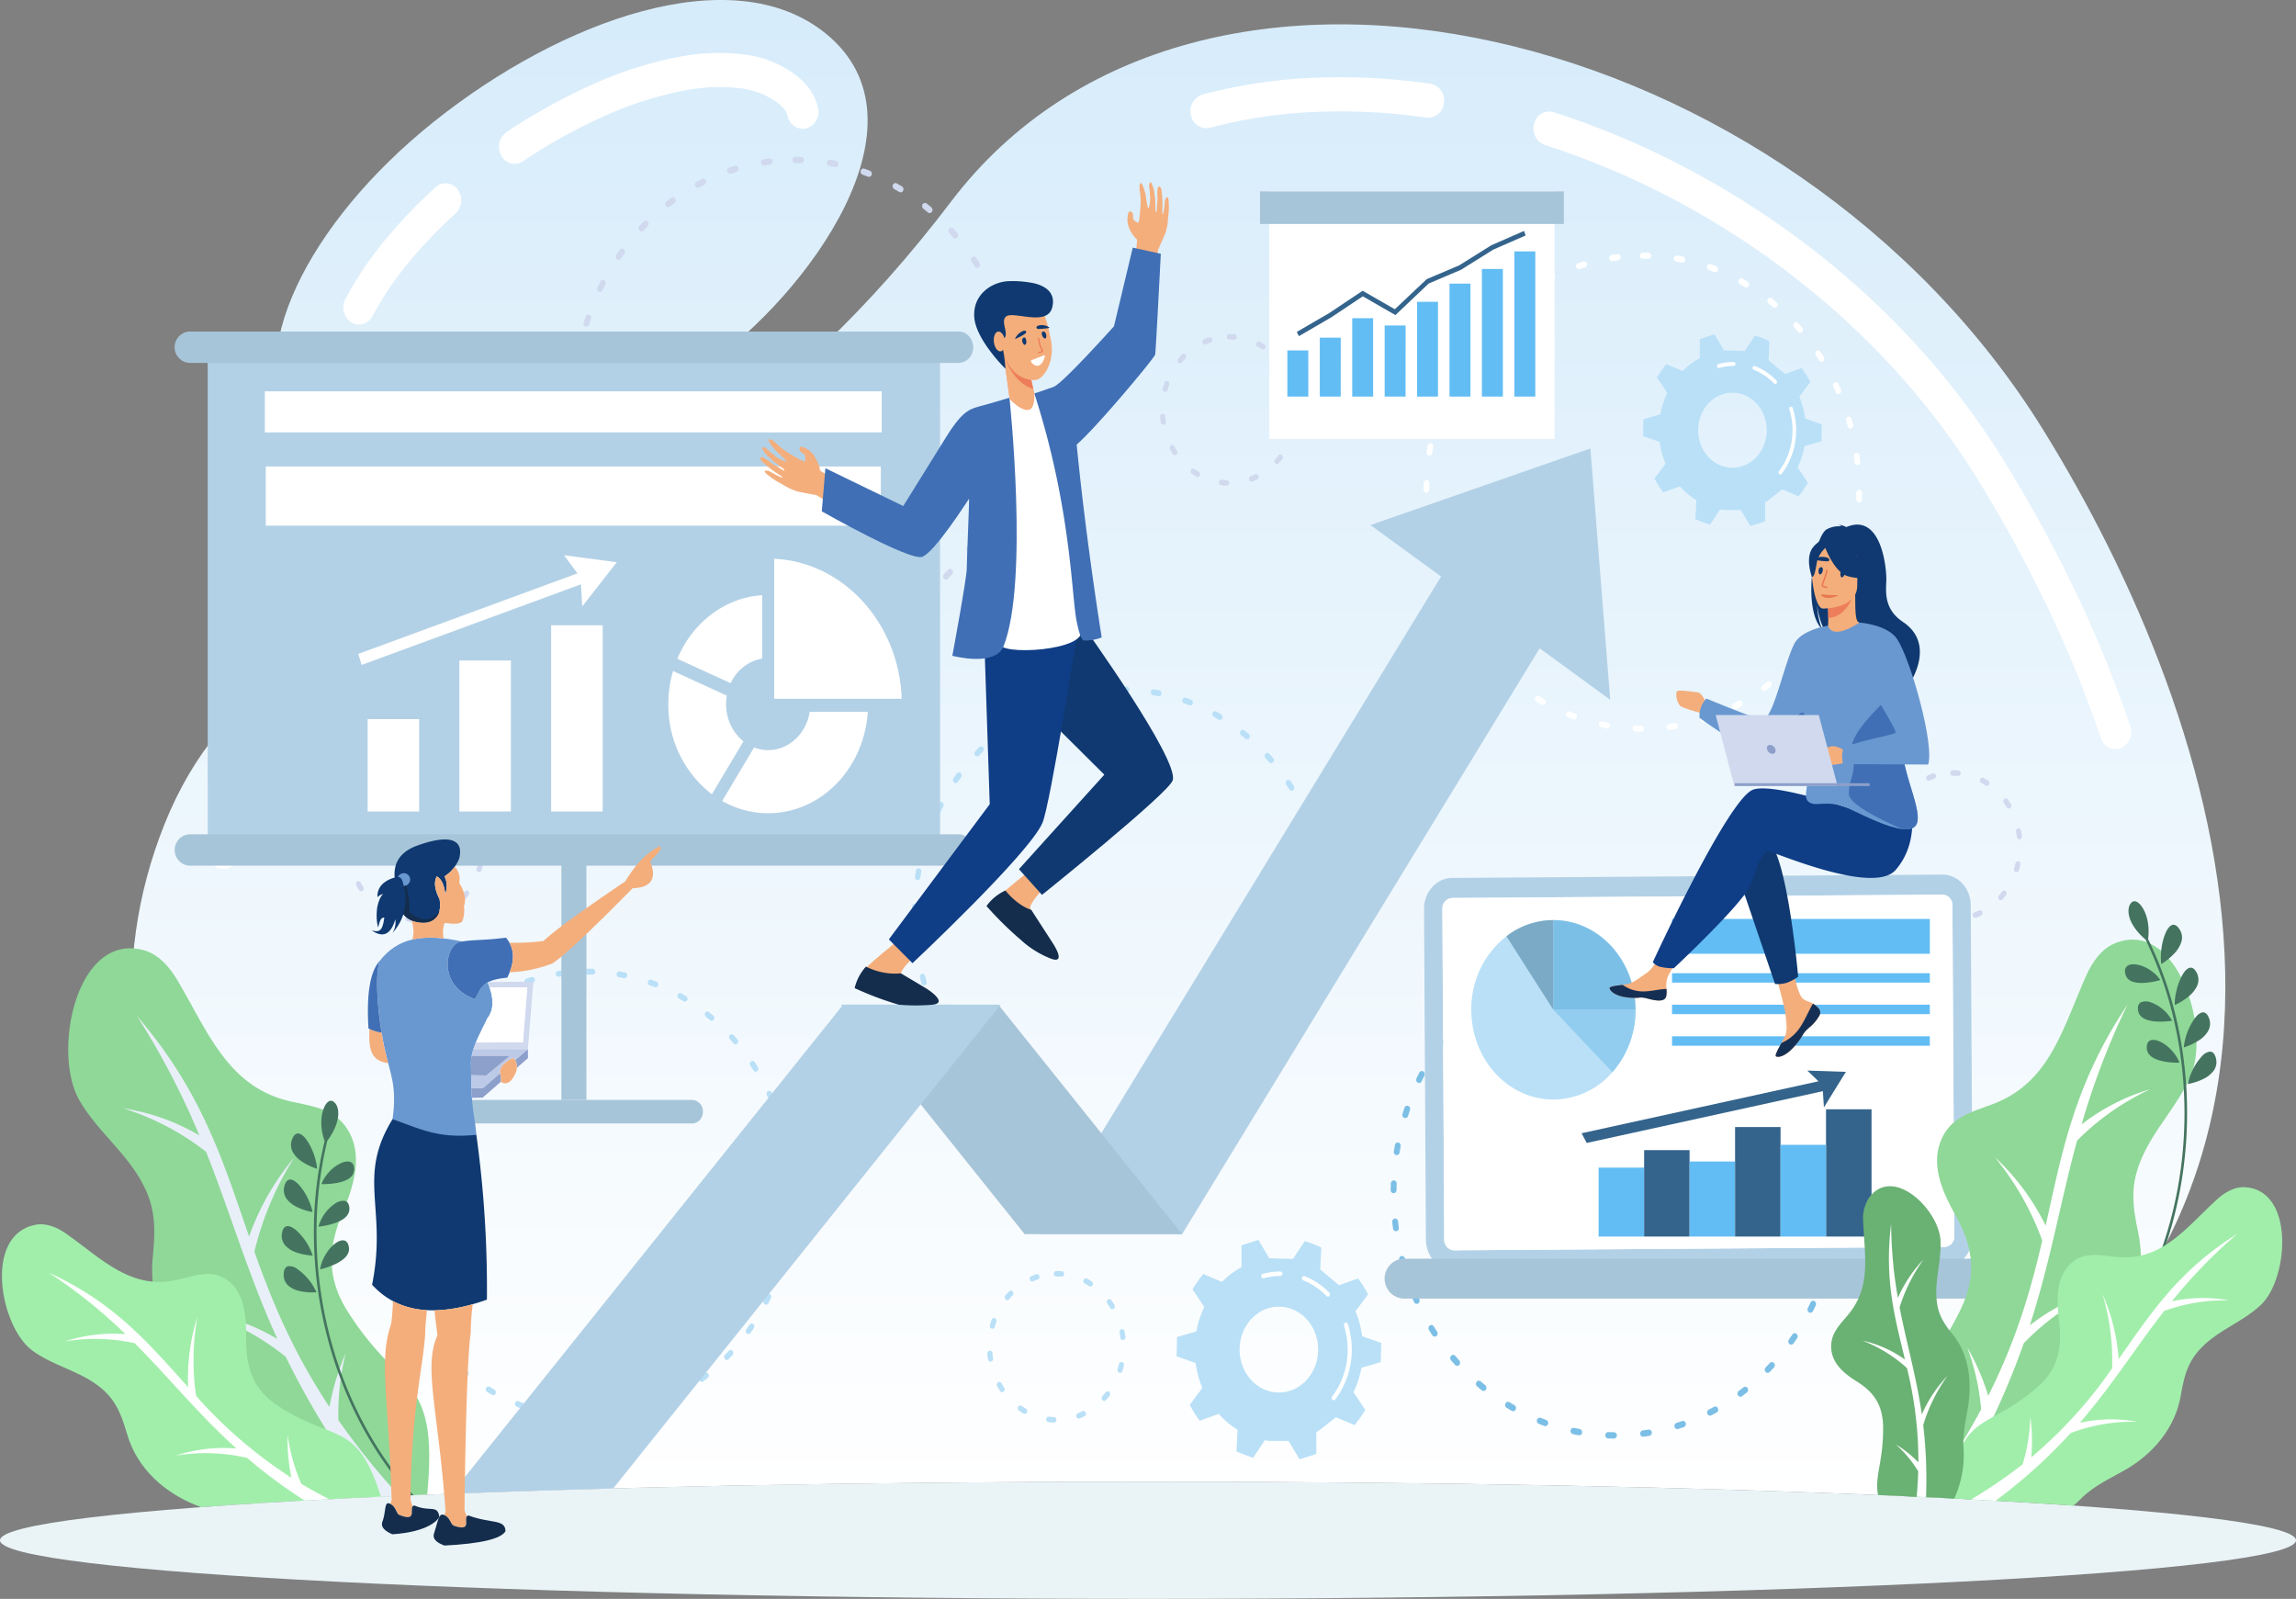 <svg id="about_us_img" xmlns="http://www.w3.org/2000/svg" xmlns:xlink="http://www.w3.org/1999/xlink" width="538.07" height="374.683" viewBox="0 0 538.07 374.683">
  <rect x="0" y="0" width="538.07" height="374.683" fill="#808080" stroke="none"/>
  <defs>
    <clipPath id="clip-path">
      <rect id="Rectangle_3240" data-name="Rectangle 3240" width="538.07" height="374.683" fill="none"/>
    </clipPath>
    <linearGradient id="linear-gradient" x1="0.5" x2="0.5" y2="1" gradientUnits="objectBoundingBox">
      <stop offset="0" stop-color="#d3eafa"/>
      <stop offset="1" stop-color="#fff"/>
    </linearGradient>
  </defs>
  <g id="Group_9480" data-name="Group 9480" clip-path="url(#clip-path)">
    <path id="Path_19758" data-name="Path 19758" d="M472.745,350.612c115.378-62.3,74.8-182.057,32.694-249.979-58.951-95.1-198.254-129.281-255.876-53.4-78.2,102.991-157.312,78.627-184.292,145.8S87.787,325.865,115.635,350.75c47.682-2.193,111.55-3.532,180.075-3.532s129.722,1.282,177.034,3.394M192.341,85.59c-30.194,21.123-80.14,37.491-96.727,15.035C83.223,83.848,98.487,52.37,128.382,28.5c29.875-23.849,69.9-38.285,91.711-20.723,25.888,20.839-4.5,61.543-27.752,77.81" transform="translate(-26.675 0)" fill-rule="evenodd" fill="url(#linear-gradient)"/>
    <path id="Path_19759" data-name="Path 19759" d="M541.371,178.921a4.132,4.132,0,0,1-2.184,5.149,3.594,3.594,0,0,1-4.712-2.386,276.381,276.381,0,0,0-12.437-30.507,316.162,316.162,0,0,0-16.576-30.342,172.456,172.456,0,0,0-17.119-23.024A185.025,185.025,0,0,0,467.2,77.354a193.751,193.751,0,0,0-30.032-20.379,187.9,187.9,0,0,0-33-14.236,4.076,4.076,0,0,1-2.485-4.975,3.63,3.63,0,0,1,4.552-2.715,194.669,194.669,0,0,1,34.207,14.77,201.087,201.087,0,0,1,31.182,21.132,192.608,192.608,0,0,1,22,21.3,180.319,180.319,0,0,1,17.894,24.091,324.224,324.224,0,0,1,17.037,31.128,284.584,284.584,0,0,1,12.813,31.448m-164-150.535a3.948,3.948,0,0,1,3.174,4.472,3.744,3.744,0,0,1-4.094,3.469,142.128,142.128,0,0,0-26.476-1.308A114.618,114.618,0,0,0,325.691,38.7a3.663,3.663,0,0,1-4.438-2.936,4.047,4.047,0,0,1,2.685-4.849,121.446,121.446,0,0,1,25.72-3.9,148.842,148.842,0,0,1,27.709,1.37M176.227,145.061a3.545,3.545,0,0,1,4.868,1.961,4.174,4.174,0,0,1-1.794,5.32c-7.209,3.624-14.228,6.847-21.242,10.068-6.444,2.96-12.888,5.92-19,8.945-4.192,2.075-8.362,4.24-12.3,6.582a90.292,90.292,0,0,0-11.318,7.863,3.47,3.47,0,0,1-5.142-.784,4.262,4.262,0,0,1,.72-5.618,97.647,97.647,0,0,1,12.235-8.492c4.26-2.537,8.549-4.768,12.787-6.865,6.51-3.222,12.843-6.131,19.175-9.038,7.128-3.273,14.261-6.551,21.009-9.943M99.835,191.049a3.46,3.46,0,0,1,5.158-.581,4.266,4.266,0,0,1,.532,5.636,56.866,56.866,0,0,0-4.22,6.563,65.4,65.4,0,0,0-3.465,7.316,3.555,3.555,0,0,1-4.826,2.07,4.153,4.153,0,0,1-1.9-5.27,74.52,74.52,0,0,1,3.9-8.259,65.434,65.434,0,0,1,4.821-7.474M233.853,34.065a4.03,4.03,0,0,1-2.755,4.8,3.672,3.672,0,0,1-4.393-3.014,3.417,3.417,0,0,0-.63-1.32,8.9,8.9,0,0,0-1.573-1.561,18.055,18.055,0,0,0-8.919-3.518,43.347,43.347,0,0,0-13.765.672,84.634,84.634,0,0,0-17.972,5.81,128.752,128.752,0,0,0-19.181,10.642,3.5,3.5,0,0,1-5.04-1.334,4.229,4.229,0,0,1,1.221-5.509A135.953,135.953,0,0,1,181.12,28.5a91.324,91.324,0,0,1,19.434-6.281,49.8,49.8,0,0,1,15.948-.7,24.881,24.881,0,0,1,12.336,5l.015.015a16.224,16.224,0,0,1,2.908,2.953,11.554,11.554,0,0,1,2.092,4.587M144.234,52.641a3.454,3.454,0,0,1,5.157.518,4.264,4.264,0,0,1-.474,5.634,108.37,108.37,0,0,0-11.429,12A74.732,74.732,0,0,0,129.451,82.8a3.5,3.5,0,0,1-5,1.475,4.209,4.209,0,0,1-1.348-5.461A82.6,82.6,0,0,1,132,65.493a116.149,116.149,0,0,1,12.23-12.852" transform="translate(-42.147 -8.765)" fill="#fff" fill-rule="evenodd"/>
    <path id="Path_19760" data-name="Path 19760" d="M113.95,507.523c2.711-28.174-6.289-23.584-18.5-42.723-5.042-7.895-4.831-14.965-1.32-23.379,2.3-5.525,4.643-12.4,1.851-18.214-3.029-6.306-8.863-6.591-14.451-7.939-14.358-3.46-18.937-16.21-26.164-28.382-1.868-3.147-4.461-6.015-7.766-6.931-15.923-4.421-21.589,23.923-15.186,35.086,4,6.978,10.258,11.627,14.327,18.64,3.63,6.269,3.567,11.222,2.9,18.253-1.067,11.165,4.042,21.636,11.115,29.234,4.015,4.309,8.452,8.34,11.325,13.743a38.767,38.767,0,0,0,13.3,13.979c8.866-.49,18.415-.947,28.572-1.367" transform="translate(-13.844 -157.26)" fill="#8fd898" fill-rule="evenodd"/>
    <path id="Path_19761" data-name="Path 19761" d="M118.539,519.039A174.988,174.988,0,0,1,104.293,501.3,58.806,58.806,0,0,1,106,485.614a57.653,57.653,0,0,0-3.81,12.6c-8.719-13.187-13.562-25.074-17.582-36.386A72.711,72.711,0,0,1,94,439.686,59.526,59.526,0,0,0,83.36,458.265C77.286,440.746,72.435,424.45,57.1,406.607a180.619,180.619,0,0,1,14.613,27.974,49.569,49.569,0,0,0-17.878-6.358,60.723,60.723,0,0,1,19.444,10.189c5.874,14.746,9.762,28.6,16.712,43.864a49.449,49.449,0,0,0-17.947-6.4,60.381,60.381,0,0,1,19.905,10.563,189.88,189.88,0,0,0,20.472,32.879q3.013-.14,6.112-.279" transform="translate(-24.988 -168.497)" fill="#e9eff8" fill-rule="evenodd"/>
    <path id="Path_19762" data-name="Path 19762" d="M89.68,553.756c-5.734-18.048-10.805-12.509-24.148-21.287-5.7-3.748-7.525-8.713-7.447-15.742.054-4.609-.251-10.168-3.807-13.24-3.86-3.332-7.981-1.539-12.23-.567-10.907,2.5-17.64-4.763-26.044-10.726-2.174-1.545-4.77-2.644-7.316-2.151-12.262,2.372-8.265,23.93-.712,29.477,4.719,3.469,10.355,4.548,15.13,8.019,4.265,3.1,5.606,6.553,7.107,11.652,2.381,8.094,8.845,13.6,15.867,16.451.476.194.958.382,1.438.567,12.12-.9,26.283-1.722,42.16-2.452" transform="translate(-0.395 -203.023)" fill="#a1eeab" fill-rule="evenodd"/>
    <path id="Path_19763" data-name="Path 19763" d="M87.086,562.382q-3.489-1.769-6.551-3.6a43.663,43.663,0,0,1-3.2-11.446,44.649,44.649,0,0,0,.887,10.026,107.477,107.477,0,0,1-22.347-19.2,57.9,57.9,0,0,1,.314-18.538,48.544,48.544,0,0,0-2.174,16.5c-9.1-10.059-17.017-19.69-32.62-26.812a121.1,121.1,0,0,1,17.939,14.385,36.6,36.6,0,0,0-14.157,1.7,43.308,43.308,0,0,1,16.31.423c8.192,8.2,14.753,16.47,23.834,24.67A36.591,36.591,0,0,0,51.1,552.173a43.131,43.131,0,0,1,16.736.526,120.775,120.775,0,0,0,13.466,9.993q2.842-.157,5.78-.31" transform="translate(-9.929 -211.056)" fill="#fff" fill-rule="evenodd"/>
    <path id="Path_19764" data-name="Path 19764" d="M133.842,449.946c3.769-5.06,2.817-8.819,1.181-9.406s-3.688,4.13-1.753,9.406c-.164.683-.324,1.367-.474,2.054a90.3,90.3,0,0,0-2.038,17.633,97.645,97.645,0,0,0,5.8,34.842,91.562,91.562,0,0,0,7.493,15.847,81.951,81.951,0,0,0,10.33,13.791c.256.274.669-.135.413-.412q-.7-.76-1.387-1.537a83.577,83.577,0,0,1-9.9-14.006,92.2,92.2,0,0,1-7.052-15.828,96.864,96.864,0,0,1-5.021-34.737,91.27,91.27,0,0,1,2.4-17.5.415.415,0,0,0,.008-.144m-2.341,6.491a14.692,14.692,0,0,1-3.541-1.683,6.55,6.55,0,0,1-2.1-2.15,3.447,3.447,0,0,1-.253-2.989c.812-2.236,2.213-1.641,3.434.044a13.848,13.848,0,0,1,1.613,3.137,13.6,13.6,0,0,1,.849,3.642m1.006,3.583a8.652,8.652,0,0,1,.8-1.575,10.9,10.9,0,0,1,1.122-1.4,8.416,8.416,0,0,1,2.615-1.913c1.733-.783,3.2-.493,3.139,1.442a2.691,2.691,0,0,1-.347,1.248,2.892,2.892,0,0,1-.871.889,5.424,5.424,0,0,1-1.231.609,10.075,10.075,0,0,1-1.4.385,18.018,18.018,0,0,1-3.827.31m-2.085,6.552a14.2,14.2,0,0,1-3.686-1.2,6.528,6.528,0,0,1-2.343-1.852,3.5,3.5,0,0,1-.583-2.926c.568-2.314,2.042-1.913,3.415-.412a13.1,13.1,0,0,1,1.958,2.9,17.809,17.809,0,0,1,.757,1.728,10.108,10.108,0,0,1,.482,1.771M131.816,470a9.582,9.582,0,0,1,1.581-3.206,9.368,9.368,0,0,1,2.381-2.248,3.159,3.159,0,0,1,2.2-.593c.6.139.988.637,1.084,1.611.157,1.932-1.611,2.981-3.478,3.627a18.39,18.39,0,0,1-3.772.808m-1.355,6.771a14.039,14.039,0,0,1-3.8-.725,6.165,6.165,0,0,1-2.51-1.537,3.366,3.366,0,0,1-.9-2.821c.306-2.364,1.8-2.161,3.346-.85a13.193,13.193,0,0,1,2.254,2.616,12.972,12.972,0,0,1,.929,1.623,11.306,11.306,0,0,1,.679,1.694M132.2,480a9.272,9.272,0,0,1,.446-1.736,10.6,10.6,0,0,1,.79-1.647,10.909,10.909,0,0,1,1-1.432,8.493,8.493,0,0,1,1.13-1.11c1.52-1.213,3.009-1.312,3.359.6.395,1.9-1.3,3.178-3.06,4.052A18.455,18.455,0,0,1,132.2,480m-.846,5.364s-.481.042-1.2.033a13.159,13.159,0,0,1-2.64-.288,6.143,6.143,0,0,1-2.66-1.212,3.316,3.316,0,0,1-1.183-2.688c.008-1.182.434-1.785,1.019-1.94a3,3,0,0,1,2.209.681,13.244,13.244,0,0,1,4.455,5.414" transform="translate(-57.187 -182.538)" fill="#44745f" fill-rule="evenodd"/>
    <path id="Path_19765" data-name="Path 19765" d="M269.035,592.924c148.586,0,269.035,6.151,269.035,13.735s-120.449,13.729-269.035,13.729S0,614.244,0,606.659s120.451-13.735,269.035-13.735" transform="translate(0 -245.706)" fill="#eaf4f7" fill-rule="evenodd"/>
    <path id="Path_19766" data-name="Path 19766" d="M302.45,64.222a.744.744,0,0,1,0-1.482l1.37.019a.718.718,0,0,1,.664.76.709.709,0,0,1-.7.721Zm-6.062-1.1a.7.7,0,0,1,.755.647.731.731,0,0,1-.593.825c-.443.055-.886.116-1.327.186a.688.688,0,0,1-.767-.624.733.733,0,0,1,.572-.84c.453-.074.9-.135,1.36-.193m-8.075,1.733a.675.675,0,0,1,.838.511.753.753,0,0,1-.468.915l-1.281.413a.673.673,0,0,1-.852-.487.761.761,0,0,1,.446-.928c.441-.148.877-.289,1.317-.423m-7.726,3.1a.655.655,0,0,1,.9.355.775.775,0,0,1-.33.986c-.4.2-.808.412-1.206.63a.654.654,0,0,1-.909-.333.771.771,0,0,1,.307-.993Zm-7.179,4.394a.642.642,0,0,1,.939.2.783.783,0,0,1-.182,1.027l-1.1.829a.645.645,0,0,1-.947-.175.786.786,0,0,1,.162-1.032Zm-6.462,5.569a.637.637,0,0,1,.957.037A.79.79,0,0,1,267.868,79l-.97,1.006a.639.639,0,0,1-.958-.011.787.787,0,0,1,.01-1.048Zm-5.585,6.6a.641.641,0,0,1,.952-.124.79.79,0,0,1,.112,1.041c-.276.379-.544.765-.81,1.153a.644.644,0,0,1-.953.159.791.791,0,0,1-.141-1.037c.284-.392.552-.8.841-1.192M256.784,92a.648.648,0,0,1,.922-.285.777.777,0,0,1,.26,1.007c-.22.423-.428.854-.638,1.283a.651.651,0,0,1-.915.314.775.775,0,0,1-.287-1c.213-.443.431-.887.656-1.322m-3.445,8.17a.665.665,0,0,1,.869-.442.765.765,0,0,1,.405.949l-.446,1.374a.665.665,0,0,1-.856.471.758.758,0,0,1-.43-.937c.162-.457.3-.951.458-1.416m-2.221,8.663a.684.684,0,0,1,.79-.588.74.74,0,0,1,.54.866l-.241,1.438a.686.686,0,0,1-.778.609.735.735,0,0,1-.56-.85Zm-.947,8.933a.681.681,0,1,1,1.355.048l-.033,1.461a.679.679,0,1,1-1.352-.008c0-.5.015-1,.03-1.5m.334,8.984a.734.734,0,0,1,.593-.825.7.7,0,0,1,.755.646c.048.484.111.967.175,1.451a.733.733,0,0,1-.572.839.688.688,0,0,1-.768-.624c-.065-.494-.131-.991-.182-1.486m1.619,8.822a.752.752,0,0,1,.461-.918.67.67,0,0,1,.838.5c.122.469.248.937.385,1.4a.76.76,0,0,1-.441.931.668.668,0,0,1-.851-.484c-.142-.473-.268-.956-.392-1.435M254.99,144a.771.771,0,0,1,.327-.986.656.656,0,0,1,.9.357c.188.44.38.88.577,1.315a.772.772,0,0,1-.3.995.654.654,0,0,1-.912-.328c-.208-.435-.406-.907-.6-1.353m4.051,7.828a.784.784,0,0,1,.183-1.028.643.643,0,0,1,.939.2c.246.4.5.8.76,1.2a.782.782,0,0,1-.155,1.032.64.64,0,0,1-.945-.166c-.266-.408-.529-.82-.782-1.237m5.121,7.044a.786.786,0,0,1,.031-1.046.638.638,0,0,1,.958.032l.922,1.056a.788.788,0,0,1-.005,1.048.638.638,0,0,1-.958-.005c-.322-.355-.633-.719-.947-1.084m6.062,6.08a.787.787,0,0,1-.119-1.038.639.639,0,0,1,.95-.131c.352.3.706.6,1.066.885a.789.789,0,0,1,.143,1.037.642.642,0,0,1-.948.156Zm6.857,4.973a.781.781,0,0,1-.266-1.006.648.648,0,0,1,.92-.292l1.18.7a.775.775,0,0,1,.289,1,.652.652,0,0,1-.914.315Zm7.488,3.731a.761.761,0,0,1-.405-.947.661.661,0,0,1,.866-.446l1.261.482a.758.758,0,0,1,.43.935.666.666,0,0,1-.856.47Zm7.933,2.394a.738.738,0,0,1-.537-.866.683.683,0,0,1,.79-.589c.436.093.882.163,1.315.258a.742.742,0,0,1,.565.849.693.693,0,0,1-.78.614Zm8.18,1a.717.717,0,0,1-.656-.762.7.7,0,0,1,.7-.716l1.338.029a.744.744,0,0,1-.01,1.482Zm8.223-.4a.691.691,0,0,1-.758-.641.733.733,0,0,1,.587-.828c.442-.059.882-.123,1.323-.2a.693.693,0,0,1,.775.619.734.734,0,0,1-.567.844c-.454.076-.907.142-1.36.2m8.062-1.8a.673.673,0,0,1-.841-.5.757.757,0,0,1,.461-.918c.43-.133.856-.277,1.282-.423a.667.667,0,0,1,.851.481.754.754,0,0,1-.44.93c-.436.151-.871.3-1.312.435m7.706-3.169a.656.656,0,0,1-.9-.353.77.77,0,0,1,.322-.986c.4-.206.8-.419,1.206-.639a.65.65,0,0,1,.909.328.773.773,0,0,1-.3.994c-.405.225-.82.444-1.23.656m7.147-4.454a.642.642,0,0,1-.942-.194.782.782,0,0,1,.177-1.029l1.1-.837a.642.642,0,0,1,.945.167.784.784,0,0,1-.152,1.034Zm6.425-5.622a.641.641,0,0,1-.96-.032.792.792,0,0,1,.027-1.046c.325-.331.639-.685.963-1.012a.638.638,0,0,1,.957,0,.784.784,0,0,1,0,1.046Zm5.542-6.648a.642.642,0,0,1-.952.132.789.789,0,0,1-.119-1.039l.8-1.162a.64.64,0,0,1,.947-.163.783.783,0,0,1,.146,1.034c-.268.406-.549.8-.826,1.2m4.524-7.517a.649.649,0,0,1-.92.3.778.778,0,0,1-.271-1l.629-1.29a.652.652,0,0,1,.912-.322.772.772,0,0,1,.294,1Zm3.384-8.192a.663.663,0,0,1-.867.446.762.762,0,0,1-.408-.948l.434-1.377a.671.671,0,0,1,.856-.475.76.76,0,0,1,.436.933Zm2.163-8.682a.686.686,0,0,1-.79.593.738.738,0,0,1-.542-.861l.228-1.441a.692.692,0,0,1,.778-.616.737.737,0,0,1,.563.847Zm.882-8.943a.706.706,0,0,1-.694.723.715.715,0,0,1-.659-.76l.021-1.46a.681.681,0,1,1,1.357,0Zm-.395-8.978a.732.732,0,0,1-.585.827.691.691,0,0,1-.757-.642c-.043-.459-.112-.988-.188-1.442a.736.736,0,0,1,.565-.849.689.689,0,0,1,.775.616c.069.485.147,1,.19,1.489m-1.677-8.81a.754.754,0,0,1-.456.922.672.672,0,0,1-.843-.5l-.393-1.4a.76.76,0,0,1,.436-.933.668.668,0,0,1,.854.476Zm-2.929-8.406a.771.771,0,0,1-.319.989.652.652,0,0,1-.9-.346l-.592-1.313a.78.78,0,0,1,.3-1,.65.65,0,0,1,.911.321c.208.444.408.894.606,1.346m-4.1-7.8a.785.785,0,0,1-.173,1.031.642.642,0,0,1-.942-.187l-.771-1.195a.782.782,0,0,1,.147-1.035.642.642,0,0,1,.948.162Zm-5.171-7a.79.79,0,0,1-.023,1.048.637.637,0,0,1-.958-.026l-.932-1.049a.794.794,0,0,1,0-1.048.639.639,0,0,1,.958,0Zm-6.1-6.029a.791.791,0,0,1,.124,1.038.641.641,0,0,1-.95.137l-1.071-.879a.789.789,0,0,1-.15-1.034.643.643,0,0,1,.948-.162Zm-6.892-4.916a.782.782,0,0,1,.271,1,.651.651,0,0,1-.92.3l-1.172-.678a.775.775,0,0,1-.307-1,.653.653,0,0,1,.912-.328c.395.241.813.468,1.216.7m-7.516-3.671a.766.766,0,0,1,.415.945.668.668,0,0,1-.866.453l-1.266-.472a.76.76,0,0,1-.436-.933.67.67,0,0,1,.856-.476c.433.156.866.316,1.3.483M312,63.69a.74.74,0,0,1,.55.86.684.684,0,0,1-.786.6l-1.319-.247a.735.735,0,0,1-.568-.844.687.687,0,0,1,.773-.618c.451.075.9.163,1.35.251" transform="translate(-116.096 -25.999)" fill="#d0d9ee" fill-rule="evenodd"/>
    <path id="Path_19767" data-name="Path 19767" d="M673.914,102.523a.73.73,0,0,1,0-1.455l1.348.018a.7.7,0,0,1,.648.746.694.694,0,0,1-.682.709Zm-5.952-1.082a.684.684,0,0,1,.742.637.72.72,0,0,1-.583.808c-.436.056-.871.115-1.3.183a.674.674,0,0,1-.755-.613.717.717,0,0,1,.559-.825c.444-.072.892-.132,1.338-.19m-7.931,1.7a.658.658,0,0,1,.82.5.736.736,0,0,1-.458.9l-1.259.406a.658.658,0,0,1-.834-.479.743.743,0,0,1,.438-.911c.428-.145.861-.284,1.292-.414m-7.589,3.048a.645.645,0,0,1,.887.35.76.76,0,0,1-.324.968c-.4.2-.8.405-1.186.618a.639.639,0,0,1-.891-.328.757.757,0,0,1,.3-.974Zm-7.052,4.316a.634.634,0,0,1,.924.2.771.771,0,0,1-.18,1.01l-1.084.814a.632.632,0,0,1-.927-.172.773.773,0,0,1,.157-1.015Zm-6.348,5.47a.628.628,0,0,1,.942.036.773.773,0,0,1-.036,1.028l-.952.989a.628.628,0,0,1-.942-.011.779.779,0,0,1,.013-1.03Zm-5.486,6.483a.631.631,0,0,1,.937-.122.778.778,0,0,1,.112,1.023c-.274.372-.538.75-.8,1.132a.633.633,0,0,1-.936.155.771.771,0,0,1-.136-1.017c.276-.387.542-.786.821-1.171m-4.494,7.343a.638.638,0,0,1,.907-.281.765.765,0,0,1,.256.99c-.215.416-.42.839-.625,1.26a.641.641,0,0,1-.9.309.762.762,0,0,1-.281-.981c.208-.435.421-.871.644-1.3m-3.384,8.023a.655.655,0,0,1,.856-.433.745.745,0,0,1,.4.931l-.436,1.351a.654.654,0,0,1-.843.462.744.744,0,0,1-.421-.92c.159-.449.3-.933.449-1.391m-2.182,8.509a.672.672,0,0,1,.777-.579.728.728,0,0,1,.53.851l-.236,1.413a.676.676,0,0,1-.765.6.72.72,0,0,1-.548-.836Zm-.929,8.773a.7.7,0,0,1,.689-.7.707.707,0,0,1,.644.75l-.033,1.435a.668.668,0,1,1-1.33-.008c0-.491.016-.981.031-1.474m.329,8.823a.718.718,0,0,1,.583-.81.682.682,0,0,1,.74.635c.048.475.109.95.172,1.423a.723.723,0,0,1-.563.826.679.679,0,0,1-.754-.615c-.066-.485-.127-.973-.177-1.46m1.588,8.666a.739.739,0,0,1,.453-.9.663.663,0,0,1,.826.5c.116.461.243.921.375,1.377a.743.743,0,0,1-.434.914.657.657,0,0,1-.835-.475c-.139-.464-.264-.938-.385-1.408m2.817,8.276a.758.758,0,0,1,.322-.967.647.647,0,0,1,.887.35c.182.433.369.867.567,1.292a.761.761,0,0,1-.294.976.641.641,0,0,1-.9-.323c-.2-.426-.4-.89-.586-1.329m3.977,7.69a.772.772,0,0,1,.18-1.01.629.629,0,0,1,.922.2c.243.395.491.791.747,1.175a.774.774,0,0,1-.149,1.015.63.63,0,0,1-.93-.165c-.261-.4-.519-.805-.77-1.214m5.033,6.918a.774.774,0,0,1,.028-1.028.627.627,0,0,1,.94.032l.907,1.038a.772.772,0,0,1,0,1.028.627.627,0,0,1-.94-.005c-.317-.35-.625-.706-.93-1.065m5.953,5.973a.772.772,0,0,1-.117-1.021.626.626,0,0,1,.932-.128c.345.295.694.587,1.046.869a.77.77,0,0,1,.139,1.018.629.629,0,0,1-.929.154ZM649,206.339a.764.764,0,0,1-.26-.989.636.636,0,0,1,.9-.286l1.16.681a.768.768,0,0,1,.284.981.642.642,0,0,1-.9.309ZM656.352,210a.748.748,0,0,1-.4-.931.652.652,0,0,1,.851-.439l1.241.473a.746.746,0,0,1,.423.919.655.655,0,0,1-.84.462Zm7.792,2.351a.725.725,0,0,1-.527-.851.668.668,0,0,1,.778-.577c.428.091.867.159,1.29.252a.72.72,0,0,1,.552.833.675.675,0,0,1-.76.6Zm8.035.981a.73.73,0,0,1,.04-1.453l1.315.029a.731.731,0,0,1-.008,1.456Zm8.075-.391a.68.68,0,0,1-.744-.63.718.718,0,0,1,.577-.814c.436-.058.866-.12,1.3-.194a.675.675,0,0,1,.758.608.721.721,0,0,1-.555.829c-.444.074-.89.139-1.336.2m7.919-1.767a.66.66,0,0,1-.826-.5.739.739,0,0,1,.455-.9c.42-.131.839-.272,1.257-.416a.657.657,0,0,1,.835.473.741.741,0,0,1-.433.914c-.428.147-.856.292-1.289.426m7.566-3.112a.643.643,0,0,1-.886-.346.758.758,0,0,1,.316-.969c.4-.2.79-.411,1.183-.628a.642.642,0,0,1,.894.323.757.757,0,0,1-.294.977c-.4.222-.805.436-1.213.644m7.024-4.374a.635.635,0,0,1-.927-.191.774.774,0,0,1,.175-1.012l1.077-.822a.63.63,0,0,1,.929.165.773.773,0,0,1-.149,1.015Zm6.307-5.522a.629.629,0,0,1-.942-.03.776.776,0,0,1,.031-1.028c.316-.326.626-.673.942-.994a.627.627,0,0,1,.942,0,.778.778,0,0,1,0,1.028Zm5.443-6.528a.631.631,0,0,1-.935.128.775.775,0,0,1-.116-1.02l.79-1.144a.629.629,0,0,1,.929-.159.77.77,0,0,1,.144,1.016c-.263.4-.542.788-.813,1.179m4.446-7.384a.641.641,0,0,1-.9.293.763.763,0,0,1-.266-.987l.618-1.268a.64.64,0,0,1,.9-.315.764.764,0,0,1,.289.979Zm3.323-8.047a.652.652,0,0,1-.851.439.75.75,0,0,1-.4-.932l.426-1.352a.656.656,0,0,1,.841-.467.739.739,0,0,1,.426.915Zm2.123-8.527a.672.672,0,0,1-.775.583.727.727,0,0,1-.533-.847l.226-1.414a.678.678,0,0,1,.762-.6.723.723,0,0,1,.553.833Zm.869-8.782a.693.693,0,0,1-.681.709.7.7,0,0,1-.649-.746l.021-1.435a.669.669,0,1,1,1.332,0Zm-.387-8.819a.718.718,0,0,1-.578.812.68.68,0,0,1-.744-.63c-.041-.45-.109-.972-.182-1.417a.726.726,0,0,1,.552-.833.68.68,0,0,1,.765.6c.066.478.141.984.187,1.463m-1.649-8.653a.743.743,0,0,1-.448.9.655.655,0,0,1-.826-.488l-.387-1.374a.743.743,0,0,1,.428-.916.655.655,0,0,1,.839.467Zm-2.878-8.256a.757.757,0,0,1-.311.97.639.639,0,0,1-.886-.339l-.58-1.29a.761.761,0,0,1,.289-.978.642.642,0,0,1,.9.315c.2.436.4.879.592,1.322m-4.03-7.658a.774.774,0,0,1-.167,1.013.633.633,0,0,1-.927-.184l-.755-1.175a.77.77,0,0,1,.142-1.014.631.631,0,0,1,.932.159Zm-5.076-6.871a.776.776,0,0,1-.023,1.028.625.625,0,0,1-.94-.025l-.917-1.031a.779.779,0,0,1,0-1.028.627.627,0,0,1,.942,0Zm-6-5.922a.774.774,0,0,1,.124,1.02.628.628,0,0,1-.932.135l-1.054-.863a.774.774,0,0,1-.147-1.016.632.632,0,0,1,.932-.159Zm-6.768-4.828a.766.766,0,0,1,.266.987.635.635,0,0,1-.9.29l-1.155-.666a.764.764,0,0,1-.3-.98.643.643,0,0,1,.9-.323c.391.237.8.459,1.193.691m-7.381-3.606a.747.747,0,0,1,.408.927.653.653,0,0,1-.851.444l-1.243-.463a.748.748,0,0,1-.428-.916.659.659,0,0,1,.841-.468c.426.153.851.31,1.274.475M683.3,102a.725.725,0,0,1,.54.844.674.674,0,0,1-.771.59l-1.3-.244a.72.72,0,0,1-.557-.829.677.677,0,0,1,.76-.607c.441.074.885.16,1.325.246" transform="translate(-288.933 -41.882)" fill="#fff" fill-rule="evenodd"/>
    <path id="Path_19768" data-name="Path 19768" d="M447.876,276.118a.7.7,0,0,1,0-1.387l1.281.016a.671.671,0,0,1,.621.711.663.663,0,0,1-.651.676Zm-5.679-1.031a.652.652,0,0,1,.707.6.684.684,0,0,1-.555.772c-.415.053-.831.109-1.241.175a.647.647,0,0,1-.722-.586.689.689,0,0,1,.535-.788c.425-.066.851-.125,1.276-.179m-7.563,1.623a.631.631,0,0,1,.785.478.706.706,0,0,1-.441.857l-1.2.386a.627.627,0,0,1-.8-.455.71.71,0,0,1,.417-.869c.411-.14.824-.272,1.234-.4m-7.237,2.907a.611.611,0,0,1,.843.335.724.724,0,0,1-.306.922c-.377.192-.757.386-1.132.591a.613.613,0,0,1-.851-.315.725.725,0,0,1,.286-.929Zm-6.725,4.117a.6.6,0,0,1,.882.187.736.736,0,0,1-.173.963l-1.033.775a.6.6,0,0,1-.885-.163.735.735,0,0,1,.15-.966Zm-6.054,5.217a.6.6,0,0,1,.9.035.736.736,0,0,1-.031.979l-.909.944a.6.6,0,0,1-.9-.011.747.747,0,0,1,.011-.983Zm-5.233,6.184a.6.6,0,0,1,.894-.116.736.736,0,0,1,.1.974c-.259.354-.509.714-.76,1.08a.6.6,0,0,1-.886.149.738.738,0,0,1-.137-.971c.266-.368.519-.75.786-1.116m-4.286,7a.611.611,0,0,1,.866-.268.732.732,0,0,1,.243.946c-.205.394-.4.8-.6,1.2a.61.61,0,0,1-.856.293.728.728,0,0,1-.268-.936c.2-.415.4-.83.613-1.237m-3.228,7.654a.624.624,0,0,1,.816-.415.717.717,0,0,1,.38.889l-.416,1.287a.627.627,0,0,1-.805.443.712.712,0,0,1-.4-.88c.15-.427.281-.889.426-1.323m-2.08,8.111a.639.639,0,0,1,.742-.548.693.693,0,0,1,.506.808l-.227,1.351a.644.644,0,0,1-.73.57.693.693,0,0,1-.522-.8Zm-.884,8.371a.659.659,0,0,1,.653-.671.67.67,0,0,1,.613.714l-.031,1.367a.636.636,0,1,1-1.266-.006c0-.47.016-.94.031-1.405m.311,8.412a.684.684,0,0,1,.555-.772.648.648,0,0,1,.7.606c.048.454.107.905.168,1.359a.688.688,0,0,1-.537.786.646.646,0,0,1-.719-.587c-.061-.462-.122-.927-.17-1.392m1.515,8.262a.7.7,0,0,1,.433-.857.628.628,0,0,1,.785.47c.117.44.233.881.36,1.315a.712.712,0,0,1-.415.872.628.628,0,0,1-.8-.454c-.132-.443-.251-.9-.368-1.345m2.687,7.9a.724.724,0,0,1,.3-.922.612.612,0,0,1,.846.335c.172.412.355.825.542,1.232a.731.731,0,0,1-.281.933.612.612,0,0,1-.853-.31c-.2-.407-.381-.847-.558-1.268m3.79,7.335a.74.74,0,0,1,.172-.963.6.6,0,0,1,.882.188c.233.374.472.753.712,1.118a.736.736,0,0,1-.145.969.6.6,0,0,1-.886-.155c-.249-.382-.494-.77-.735-1.157m4.8,6.6a.737.737,0,0,1,.028-.98.6.6,0,0,1,.9.03l.866.988a.741.741,0,0,1,0,.98.6.6,0,0,1-.9,0c-.3-.338-.6-.675-.889-1.016m5.679,5.694a.739.739,0,0,1-.114-.972.6.6,0,0,1,.892-.125c.33.283.661.559,1,.83a.738.738,0,0,1,.134.972.6.6,0,0,1-.889.147Zm6.424,4.656a.729.729,0,0,1-.251-.941.61.61,0,0,1,.862-.272l1.107.648a.731.731,0,0,1,.271.935.612.612,0,0,1-.859.3Zm7.014,3.5a.718.718,0,0,1-.385-.888.628.628,0,0,1,.816-.418l1.181.451a.709.709,0,0,1,.405.877.626.626,0,0,1-.8.44Zm7.427,2.242a.7.7,0,0,1-.5-.813.639.639,0,0,1,.742-.548c.408.086.826.152,1.229.238a.7.7,0,0,1,.53.8.648.648,0,0,1-.728.576Zm7.666.936a.669.669,0,0,1-.616-.714.662.662,0,0,1,.656-.67l1.251.028a.695.695,0,0,1-.01,1.384Zm7.7-.371a.651.651,0,0,1-.709-.6.685.685,0,0,1,.547-.775c.416-.055.831-.116,1.242-.183a.639.639,0,0,1,.724.579.682.682,0,0,1-.529.789c-.423.072-.849.133-1.274.194m7.554-1.689a.629.629,0,0,1-.788-.47.7.7,0,0,1,.433-.858c.4-.128.8-.263,1.2-.4a.627.627,0,0,1,.8.452.711.711,0,0,1-.413.872c-.408.138-.819.277-1.229.4m7.215-2.967a.612.612,0,0,1-.846-.329.717.717,0,0,1,.3-.922c.377-.2.754-.4,1.124-.6a.612.612,0,0,1,.856.307.724.724,0,0,1-.284.931c-.38.211-.768.415-1.155.614m6.7-4.168a.605.605,0,0,1-.882-.183.736.736,0,0,1,.167-.966l1.026-.784a.6.6,0,0,1,.884.155.734.734,0,0,1-.142.969Zm6.015-5.27a.594.594,0,0,1-.9-.028.736.736,0,0,1,.028-.98c.3-.31.6-.642.9-.947a.6.6,0,0,1,.9,0,.745.745,0,0,1,0,.98Zm5.19-6.226a.6.6,0,0,1-.889.125.743.743,0,0,1-.114-.974l.755-1.09a.6.6,0,0,1,.886-.15.736.736,0,0,1,.139.969c-.253.377-.519.747-.778,1.121m4.24-7.039a.608.608,0,0,1-.862.276.727.727,0,0,1-.253-.941l.587-1.208a.612.612,0,0,1,.856-.3.725.725,0,0,1,.274.932ZM494,346.394a.62.62,0,0,1-.813.415.71.71,0,0,1-.382-.886l.408-1.289a.629.629,0,0,1,.8-.449.715.715,0,0,1,.408.875Zm2.024-8.133a.638.638,0,0,1-.74.554.694.694,0,0,1-.509-.808l.218-1.348a.64.64,0,0,1,.725-.576.686.686,0,0,1,.527.794Zm.828-8.376a.661.661,0,0,1-.651.675.67.67,0,0,1-.617-.709l.02-1.373a.637.637,0,1,1,1.269,0Zm-.369-8.41a.688.688,0,0,1-.553.775.653.653,0,0,1-.709-.6c-.038-.426-.1-.924-.172-1.35a.69.69,0,0,1,.527-.795.649.649,0,0,1,.727.579c.063.454.137.936.18,1.395m-1.573-8.254a.705.705,0,0,1-.428.863.626.626,0,0,1-.788-.465l-.367-1.312a.712.712,0,0,1,.405-.875.627.627,0,0,1,.8.448Zm-2.743-7.873a.722.722,0,0,1-.3.925.611.611,0,0,1-.846-.322l-.552-1.232a.728.728,0,0,1,.276-.933.61.61,0,0,1,.854.3c.2.418.382.841.567,1.262m-3.845-7.3a.734.734,0,0,1-.157.964.6.6,0,0,1-.886-.172l-.72-1.121a.733.733,0,0,1,.137-.969.6.6,0,0,1,.887.152Zm-4.838-6.555a.74.74,0,0,1-.026.98.6.6,0,0,1-.9-.022l-.871-.983a.742.742,0,0,1,0-.983.6.6,0,0,1,.9,0Zm-5.719-5.646a.736.736,0,0,1,.116.971.6.6,0,0,1-.887.128l-1.005-.822a.737.737,0,0,1-.139-.969.6.6,0,0,1,.886-.152Zm-6.455-4.6a.728.728,0,0,1,.253.939.609.609,0,0,1-.862.278l-1.1-.635a.723.723,0,0,1-.284-.935.607.607,0,0,1,.851-.306c.37.224.765.436,1.14.659m-7.039-3.44a.713.713,0,0,1,.387.884.624.624,0,0,1-.811.425l-1.185-.442a.708.708,0,0,1-.407-.875.624.624,0,0,1,.8-.445c.411.146.816.295,1.219.452m-7.45-2.183a.694.694,0,0,1,.514.806.645.645,0,0,1-.737.562l-1.236-.231a.692.692,0,0,1-.532-.791.648.648,0,0,1,.724-.58c.423.07.846.152,1.266.234" transform="translate(-185.128 -113.848)" fill="#b9e0f7" fill-rule="evenodd"/>
    <path id="Path_19769" data-name="Path 19769" d="M660.927,380.373a.75.75,0,0,1,0-1.495l1.383.017a.721.721,0,0,1,.664.766.711.711,0,0,1-.7.728Zm-6.109-1.112a.7.7,0,0,1,.76.653.736.736,0,0,1-.6.83c-.446.056-.892.116-1.337.188a.7.7,0,0,1-.776-.631.742.742,0,0,1,.577-.847c.457-.072.915-.133,1.373-.193m-8.141,1.746a.678.678,0,0,1,.844.518.755.755,0,0,1-.471.919l-1.292.415a.675.675,0,0,1-.856-.49.759.759,0,0,1,.449-.933c.44-.149.884-.293,1.327-.429m-7.787,3.131a.655.655,0,0,1,.907.36.776.776,0,0,1-.33.99c-.408.208-.816.416-1.219.637a.661.661,0,0,1-.917-.338.786.786,0,0,1,.309-1Zm-7.239,4.429a.651.651,0,0,1,.95.2.788.788,0,0,1-.185,1.035l-1.112.836a.649.649,0,0,1-.952-.175.793.793,0,0,1,.162-1.041Zm-6.513,5.614a.642.642,0,0,1,.965.039.792.792,0,0,1-.035,1.054l-.978,1.014a.644.644,0,0,1-.968-.012.8.8,0,0,1,.013-1.055Zm-5.632,6.654a.647.647,0,0,1,.96-.124.8.8,0,0,1,.114,1.049c-.279.382-.55.77-.818,1.162a.65.65,0,0,1-.958.16.8.8,0,0,1-.145-1.046c.285-.4.558-.808.846-1.2m-4.612,7.536a.655.655,0,0,1,.93-.288.789.789,0,0,1,.264,1.019c-.223.426-.431.857-.644,1.289a.656.656,0,0,1-.921.319.781.781,0,0,1-.289-1.008c.215-.446.432-.894.661-1.331m-3.473,8.235a.671.671,0,0,1,.876-.446.765.765,0,0,1,.405.958l-.446,1.384a.675.675,0,0,1-.866.476.763.763,0,0,1-.431-.943c.162-.463.3-.961.461-1.429m-2.239,8.733a.691.691,0,0,1,.8-.592.744.744,0,0,1,.542.872l-.243,1.451a.692.692,0,0,1-.785.614.741.741,0,0,1-.562-.858Zm-.953,9a.711.711,0,0,1,.7-.722.722.722,0,0,1,.658.769l-.03,1.473a.687.687,0,1,1-1.368-.008c.005-.5.02-1.008.035-1.511m.335,9.055a.737.737,0,0,1,.6-.83.7.7,0,0,1,.76.653c.05.487.111.974.177,1.459a.737.737,0,0,1-.578.847.7.7,0,0,1-.775-.628c-.066-.5-.13-1-.182-1.5m1.631,8.894a.756.756,0,0,1,.467-.925.679.679,0,0,1,.846.507c.121.473.248.944.384,1.415a.762.762,0,0,1-.446.935.671.671,0,0,1-.856-.484c-.142-.479-.268-.963-.4-1.448m2.893,8.495a.775.775,0,0,1,.329-.993.658.658,0,0,1,.907.36c.188.446.385.888.582,1.326a.777.777,0,0,1-.3,1,.657.657,0,0,1-.917-.33c-.211-.44-.413-.917-.6-1.365m4.078,7.889a.794.794,0,0,1,.188-1.035.65.65,0,0,1,.947.2c.249.4.5.809.765,1.207a.79.79,0,0,1-.154,1.041.648.648,0,0,1-.955-.169c-.266-.412-.532-.827-.79-1.248m5.165,7.1a.8.8,0,0,1,.03-1.058.643.643,0,0,1,.965.033l.933,1.065a.794.794,0,0,1-.005,1.055.644.644,0,0,1-.968-.005c-.322-.36-.638-.725-.955-1.09m6.112,6.128a.792.792,0,0,1-.121-1.046.642.642,0,0,1,.958-.133q.531.458,1.074.892a.8.8,0,0,1,.144,1.047.644.644,0,0,1-.955.157Zm6.913,5.01a.78.78,0,0,1-.269-1.012.653.653,0,0,1,.927-.293l1.188.7a.784.784,0,0,1,.291,1.008.657.657,0,0,1-.922.318Zm7.546,3.765a.771.771,0,0,1-.41-.958.672.672,0,0,1,.877-.448l1.272.487a.758.758,0,0,1,.432.941.673.673,0,0,1-.864.476Zm8,2.414a.747.747,0,0,1-.542-.875.688.688,0,0,1,.8-.592c.441.094.892.163,1.325.258a.742.742,0,0,1,.567.855.691.691,0,0,1-.783.62Zm8.246,1.008a.722.722,0,0,1-.659-.77.709.709,0,0,1,.7-.722l1.348.03a.749.749,0,0,1-.011,1.492Zm8.288-.4a.7.7,0,0,1-.763-.648.734.734,0,0,1,.591-.83q.669-.09,1.338-.2a.694.694,0,0,1,.778.62.741.741,0,0,1-.57.853c-.456.077-.914.144-1.373.2m8.129-1.812a.682.682,0,0,1-.849-.507.762.762,0,0,1,.466-.925q.65-.207,1.292-.429a.673.673,0,0,1,.858.484.765.765,0,0,1-.443.939c-.441.152-.882.3-1.325.437m7.764-3.194a.658.658,0,0,1-.907-.355.774.774,0,0,1,.324-.993c.406-.21.811-.424,1.211-.648a.661.661,0,0,1,.92.332.779.779,0,0,1-.3,1q-.615.341-1.246.662m7.209-4.487a.648.648,0,0,1-.95-.2.786.786,0,0,1,.18-1.035l1.1-.844a.647.647,0,0,1,.953.169.791.791,0,0,1-.152,1.041Zm6.474-5.669a.645.645,0,0,1-.967-.033.794.794,0,0,1,.03-1.052c.327-.337.644-.692.968-1.021a.646.646,0,0,1,.968,0,.8.8,0,0,1,0,1.055Zm5.585-6.7a.646.646,0,0,1-.958.131.8.8,0,0,1-.118-1.049l.808-1.171a.646.646,0,0,1,.955-.163.79.79,0,0,1,.15,1.041c-.271.409-.555.808-.837,1.212m4.562-7.579a.655.655,0,0,1-.928.3.785.785,0,0,1-.273-1.014l.635-1.3a.657.657,0,0,1,.92-.321.783.783,0,0,1,.3,1Zm3.414-8.26a.668.668,0,0,1-.876.449.764.764,0,0,1-.41-.953l.438-1.389a.672.672,0,0,1,.861-.479.763.763,0,0,1,.438.938Zm2.178-8.75a.69.69,0,0,1-.795.6.745.745,0,0,1-.55-.869l.233-1.453a.7.7,0,0,1,.783-.62.745.745,0,0,1,.568.853Zm.892-9.015a.687.687,0,1,1-1.368-.036l.023-1.475a.685.685,0,1,1,1.365,0Zm-.4-9.052a.737.737,0,0,1-.592.836.7.7,0,0,1-.763-.648c-.043-.459-.114-1-.188-1.453a.744.744,0,0,1,.568-.856.7.7,0,0,1,.782.62c.069.493.147,1.014.192,1.5m-1.692-8.88a.758.758,0,0,1-.461.93.676.676,0,0,1-.849-.5l-.395-1.409a.765.765,0,0,1,.438-.941.671.671,0,0,1,.861.479Zm-2.954-8.471a.781.781,0,0,1-.319,1,.66.66,0,0,1-.912-.349l-.593-1.323a.783.783,0,0,1,.3-1.007.659.659,0,0,1,.92.327c.21.449.41.9.607,1.356m-4.133-7.861a.8.8,0,0,1-.173,1.041.652.652,0,0,1-.952-.188l-.778-1.208a.794.794,0,0,1,.149-1.041.646.646,0,0,1,.955.161Zm-5.211-7.054a.8.8,0,0,1-.023,1.058.647.647,0,0,1-.968-.028l-.94-1.058a.8.8,0,0,1,0-1.055.644.644,0,0,1,.966,0Zm-6.153-6.079a.8.8,0,0,1,.127,1.049.645.645,0,0,1-.958.138l-1.082-.885a.793.793,0,0,1-.149-1.044.648.648,0,0,1,.954-.164Zm-6.948-4.952a.783.783,0,0,1,.273,1.013.651.651,0,0,1-.924.3l-1.185-.681a.786.786,0,0,1-.309-1.007.66.66,0,0,1,.92-.33c.4.241.82.471,1.226.709m-7.576-3.7a.773.773,0,0,1,.42.952.673.673,0,0,1-.871.457l-1.279-.476a.762.762,0,0,1-.438-.941.674.674,0,0,1,.862-.479c.435.158.873.319,1.306.487m-8.015-2.348a.743.743,0,0,1,.552.864.689.689,0,0,1-.792.607l-1.33-.247a.746.746,0,0,1-.572-.853.7.7,0,0,1,.78-.626c.456.078.909.166,1.363.255" transform="translate(-282.277 -157.006)" fill="#7cbfe6" fill-rule="evenodd"/>
    <path id="Path_19770" data-name="Path 19770" d="M214.915,389.013a.688.688,0,0,1,0-1.37l1.268.016a.688.688,0,0,1-.031,1.37Zm-5.608-1.021a.643.643,0,0,1,.7.6.676.676,0,0,1-.548.764c-.41.053-.818.108-1.228.172a.636.636,0,0,1-.709-.576.682.682,0,0,1,.527-.781c.421-.066.841-.122,1.261-.176m-7.472,1.605a.619.619,0,0,1,.772.474.693.693,0,0,1-.433.844l-1.185.382a.619.619,0,0,1-.786-.451.7.7,0,0,1,.413-.859c.4-.136.808-.268,1.219-.39m-7.154,2.873a.608.608,0,0,1,.837.33.714.714,0,0,1-.3.911c-.372.189-.75.382-1.117.584a.6.6,0,0,1-.84-.31.714.714,0,0,1,.283-.919Zm-6.641,4.066a.594.594,0,0,1,.871.186.73.73,0,0,1-.17.952l-1.021.764a.6.6,0,0,1-.877-.161.732.732,0,0,1,.15-.955Zm-5.978,5.152a.59.59,0,0,1,.884.036.729.729,0,0,1-.033.969l-.9.933a.593.593,0,0,1-.887-.011.729.729,0,0,1,.011-.969Zm-5.172,6.112a.593.593,0,0,1,.881-.116.73.73,0,0,1,.107.963c-.259.349-.507.709-.75,1.066a.6.6,0,0,1-.882.147.724.724,0,0,1-.131-.957c.26-.365.511-.742.775-1.1m-4.232,6.915a.6.6,0,0,1,.853-.264.72.72,0,0,1,.241.933c-.205.393-.4.789-.59,1.185a.6.6,0,0,1-.846.293.718.718,0,0,1-.266-.925c.2-.409.4-.819.608-1.223m-3.19,7.562a.615.615,0,0,1,.805-.41.7.7,0,0,1,.372.877l-.41,1.271a.614.614,0,0,1-.793.437.7.7,0,0,1-.4-.866c.15-.424.279-.88.423-1.309m-2.057,8.016a.633.633,0,0,1,.735-.545.684.684,0,0,1,.5.8l-.223,1.332a.637.637,0,0,1-.721.567.686.686,0,0,1-.517-.792Zm-.874,8.265a.654.654,0,0,1,.646-.661.663.663,0,0,1,.607.706l-.03,1.351a.629.629,0,1,1-1.254-.006c0-.465.018-.927.031-1.39m.309,8.313a.676.676,0,0,1,.549-.761.642.642,0,0,1,.7.6c.046.446.1.895.16,1.34a.677.677,0,0,1-.527.778.64.64,0,0,1-.712-.578c-.061-.457-.118-.919-.167-1.376m1.5,8.163a.7.7,0,0,1,.426-.847.621.621,0,0,1,.778.465c.114.435.23.869.354,1.3a.7.7,0,0,1-.408.863.623.623,0,0,1-.788-.448c-.129-.438-.245-.886-.362-1.329m2.655,7.8a.715.715,0,0,1,.3-.913.6.6,0,0,1,.831.332c.172.407.354.814.537,1.218a.715.715,0,0,1-.279.919.6.6,0,0,1-.841-.305c-.192-.4-.377-.839-.552-1.251m3.746,7.245a.72.72,0,0,1,.169-.949.6.6,0,0,1,.872.183c.228.371.461.747.7,1.107a.731.731,0,0,1-.142.958.591.591,0,0,1-.873-.155q-.372-.566-.727-1.144m4.739,6.519a.734.734,0,0,1,.028-.969.591.591,0,0,1,.886.028l.856.98a.731.731,0,0,1,0,.969.593.593,0,0,1-.887-.006c-.3-.332-.59-.665-.879-1m5.613,5.625a.727.727,0,0,1-.111-.96.589.589,0,0,1,.876-.122c.327.28.654.553.988.822a.724.724,0,0,1,.132.957.59.59,0,0,1-.877.144Zm6.343,4.6a.72.72,0,0,1-.245-.93.6.6,0,0,1,.851-.272l1.092.645a.719.719,0,0,1,.268.922.6.6,0,0,1-.846.293Zm6.931,3.455a.7.7,0,0,1-.377-.875.617.617,0,0,1,.8-.415l1.17.449a.7.7,0,0,1,.4.864.619.619,0,0,1-.793.437Zm7.341,2.214a.684.684,0,0,1-.5-.8.633.633,0,0,1,.732-.545c.405.086.818.152,1.215.238a.68.68,0,0,1,.522.786.643.643,0,0,1-.72.57Zm7.568.928a.666.666,0,0,1-.608-.706.656.656,0,0,1,.648-.665l1.236.027a.688.688,0,0,1-.007,1.37Zm7.609-.368a.645.645,0,0,1-.7-.593.682.682,0,0,1,.544-.77c.408-.055.816-.114,1.227-.183a.641.641,0,0,1,.714.573.685.685,0,0,1-.525.784c-.418.069-.839.129-1.259.188m7.463-1.667a.625.625,0,0,1-.78-.465.7.7,0,0,1,.431-.853c.395-.122.79-.254,1.185-.39a.618.618,0,0,1,.786.446.7.7,0,0,1-.408.861c-.4.138-.808.274-1.213.4m7.128-2.934a.6.6,0,0,1-.837-.323.717.717,0,0,1,.3-.914c.375-.191.744-.388,1.114-.59a.6.6,0,0,1,.841.3.715.715,0,0,1-.278.922c-.375.208-.758.409-1.14.6m6.616-4.119a.594.594,0,0,1-.871-.18.727.727,0,0,1,.161-.952l1.016-.775a.6.6,0,0,1,.877.155.728.728,0,0,1-.142.955Zm5.942-5.2a.59.59,0,0,1-.887-.028.732.732,0,0,1,.025-.969c.3-.307.593-.634.892-.935a.589.589,0,0,1,.886,0,.728.728,0,0,1,0,.969Zm5.129-6.151a.593.593,0,0,1-.879.122.733.733,0,0,1-.111-.964l.745-1.074a.591.591,0,0,1,.876-.149.726.726,0,0,1,.137.955c-.25.374-.511.739-.767,1.11m4.187-6.956a.6.6,0,0,1-.851.273.715.715,0,0,1-.25-.927l.582-1.193a.6.6,0,0,1,.844-.3.717.717,0,0,1,.273.922Zm3.133-7.582a.614.614,0,0,1-.8.412.7.7,0,0,1-.377-.877l.4-1.274a.618.618,0,0,1,.79-.44.7.7,0,0,1,.4.863Zm2-8.033a.631.631,0,0,1-.729.548.682.682,0,0,1-.5-.8l.213-1.334a.638.638,0,0,1,.719-.571.686.686,0,0,1,.519.786Zm.821-8.276a.631.631,0,1,1-1.257-.034l.02-1.35a.631.631,0,1,1,1.257,0Zm-.368-8.307a.679.679,0,0,1-.544.767.644.644,0,0,1-.7-.6c-.041-.423-.1-.916-.173-1.337a.68.68,0,0,1,.522-.784.638.638,0,0,1,.716.567c.063.454.135.931.177,1.381m-1.552-8.152a.7.7,0,0,1-.421.853.622.622,0,0,1-.781-.462l-.364-1.293a.7.7,0,0,1,.4-.863.616.616,0,0,1,.79.437Zm-2.71-7.779a.718.718,0,0,1-.294.914.6.6,0,0,1-.835-.322L257,417.27a.717.717,0,0,1,.273-.922.6.6,0,0,1,.843.3c.192.41.377.825.56,1.246m-3.8-7.216a.729.729,0,0,1-.157.955.592.592,0,0,1-.871-.174l-.714-1.1a.73.73,0,0,1,.137-.957.594.594,0,0,1,.877.149Zm-4.783-6.474a.729.729,0,0,1-.02.969.593.593,0,0,1-.886-.022l-.861-.975a.728.728,0,0,1,0-.969.593.593,0,0,1,.886,0Zm-5.649-5.58a.727.727,0,0,1,.117.963.592.592,0,0,1-.878.125l-.991-.811a.73.73,0,0,1-.137-.958.592.592,0,0,1,.876-.149Zm-6.375-4.548a.724.724,0,0,1,.251.93.6.6,0,0,1-.851.274l-1.087-.628a.717.717,0,0,1-.281-.922.6.6,0,0,1,.841-.305c.368.222.756.432,1.127.651m-6.954-3.4a.7.7,0,0,1,.38.874.613.613,0,0,1-.8.418l-1.173-.435a.7.7,0,0,1-.4-.864.619.619,0,0,1,.79-.443q.6.215,1.2.449m-7.361-2.157a.684.684,0,0,1,.506.795.634.634,0,0,1-.724.556l-1.223-.23a.679.679,0,0,1-.525-.781.635.635,0,0,1,.714-.57c.418.067.836.15,1.251.23" transform="translate(-77.279 -160.638)" fill="#b9e0f7" fill-rule="evenodd"/>
    <path id="Path_19771" data-name="Path 19771" d="M523.567,134.98a.652.652,0,0,1,0-1.3c.415,0,.816.019,1.226.05a.63.63,0,0,1,.552.692.611.611,0,0,1-.633.6c-.385-.028-.758-.044-1.145-.047m-4.768-.522a.587.587,0,0,1,.745.426.663.663,0,0,1-.391.812c-.364.119-.727.261-1.081.411a.579.579,0,0,1-.77-.365.671.671,0,0,1,.334-.841c.377-.164.773-.317,1.162-.443m-6.345,4.017a.561.561,0,0,1,.841.028.69.69,0,0,1-.028.918c-.279.286-.542.581-.8.886a.561.561,0,0,1-.839.044.694.694,0,0,1-.04-.918c.284-.329.568-.65.869-.957m-4.094,6.649a.581.581,0,0,1,.767-.377.67.67,0,0,1,.345.839c-.137.391-.258.781-.368,1.179a.59.59,0,0,1-.737.443.662.662,0,0,1-.4-.805c.124-.436.248-.853.395-1.279m-1,7.941a.635.635,0,0,1,.536-.706.611.611,0,0,1,.647.586c.03.394.073.854.144,1.239a.645.645,0,0,1-.483.749.6.6,0,0,1-.689-.531c-.071-.429-.122-.9-.155-1.337m2.29,7.615a.69.69,0,0,1,.2-.894.572.572,0,0,1,.82.217c.2.354.406.707.628,1.042a.687.687,0,0,1-.137.905.56.56,0,0,1-.828-.147c-.241-.368-.464-.737-.679-1.124m5.117,5.74a.685.685,0,0,1-.18-.9.565.565,0,0,1,.82-.2c.326.234.651.422.983.637a.683.683,0,0,1,.243.88.572.572,0,0,1-.805.265c-.355-.206-.724-.447-1.061-.688m6.9,2.7a.638.638,0,0,1-.522-.72.608.608,0,0,1,.656-.572c.38.052.759.079,1.139.1a.63.63,0,0,1,.573.674.62.62,0,0,1-.618.623c-.408-.019-.824-.05-1.229-.1m7.287-.883a.58.58,0,0,1-.755-.4.663.663,0,0,1,.362-.827,11.315,11.315,0,0,0,1.061-.457.578.578,0,0,1,.785.331.676.676,0,0,1-.3.856,11.14,11.14,0,0,1-1.151.5m6.194-4.3a.558.558,0,0,1-.839.011.7.7,0,0,1-.01-.918c.271-.3.521-.6.773-.923a.562.562,0,0,1,.839-.076.7.7,0,0,1,.068.915c-.266.34-.539.671-.831.991M539,157.113a.585.585,0,0,1-.75.412.659.659,0,0,1-.377-.819c.119-.4.228-.8.322-1.2a.592.592,0,0,1,.719-.471.654.654,0,0,1,.431.789c-.1.436-.215.864-.344,1.29m.7-7.976a.636.636,0,0,1-.509.728.6.6,0,0,1-.666-.558c-.051-.413-.114-.82-.192-1.23a.65.65,0,0,1,.461-.768.6.6,0,0,1,.7.5c.088.436.154.887.2,1.329m-2.573-7.507a.687.687,0,0,1-.162.9.565.565,0,0,1-.826-.18c-.208-.344-.433-.683-.666-1.01a.693.693,0,0,1,.1-.914.565.565,0,0,1,.836.109c.251.351.5.723.72,1.093m-5.325-5.507a.69.69,0,0,1,.213.888.572.572,0,0,1-.816.232c-.329-.213-.663-.407-1.008-.594a.673.673,0,0,1-.268-.868.571.571,0,0,1,.8-.3c.367.2.724.406,1.084.637" transform="translate(-235.477 -55.397)" fill="#d0d9ee" fill-rule="evenodd"/>
    <path id="Path_19772" data-name="Path 19772" d="M167.751,309.516a.65.65,0,0,1,0-1.3c.413,0,.816.016,1.226.047a.631.631,0,0,1,.552.692.616.616,0,0,1-.633.606c-.385-.03-.76-.044-1.145-.05M162.984,309a.587.587,0,0,1,.745.426.666.666,0,0,1-.391.814c-.364.117-.729.258-1.081.41a.583.583,0,0,1-.773-.365.674.674,0,0,1,.334-.842c.38-.166.775-.316,1.165-.443m-6.345,4.014a.56.56,0,0,1,.839.03.691.691,0,0,1-.026.916c-.279.288-.542.581-.805.886a.556.556,0,0,1-.837.044.7.7,0,0,1-.04-.919c.281-.326.567-.647.869-.957m-4.1,6.648a.585.585,0,0,1,.77-.374.672.672,0,0,1,.345.839q-.2.582-.368,1.179a.591.591,0,0,1-.737.443.665.665,0,0,1-.405-.809c.127-.432.25-.85.395-1.279m-1,7.945a.634.634,0,0,1,.535-.706.609.609,0,0,1,.648.584c.031.393.073.853.144,1.24a.649.649,0,0,1-.486.747.6.6,0,0,1-.686-.529c-.071-.429-.122-.9-.155-1.337m2.29,7.615a.687.687,0,0,1,.2-.894.567.567,0,0,1,.818.215c.2.355.408.709.631,1.044a.691.691,0,0,1-.137.905.563.563,0,0,1-.831-.15c-.238-.365-.461-.736-.676-1.121m5.117,5.738a.684.684,0,0,1-.18-.9.565.565,0,0,1,.82-.194c.324.232.651.421.983.637a.682.682,0,0,1,.243.878.569.569,0,0,1-.805.262,12.438,12.438,0,0,1-1.061-.686m6.9,2.7a.637.637,0,0,1-.524-.717.612.612,0,0,1,.659-.573c.38.05.76.08,1.14.1a.627.627,0,0,1,.57.673.617.617,0,0,1-.616.623c-.408-.016-.823-.05-1.229-.1m7.288-.88a.582.582,0,0,1-.755-.4.663.663,0,0,1,.362-.827c.347-.119.721-.3,1.061-.457a.574.574,0,0,1,.783.329.673.673,0,0,1-.3.856,11.587,11.587,0,0,1-1.15.5m6.194-4.3a.558.558,0,0,1-.839.011.692.692,0,0,1-.01-.919c.271-.3.521-.6.773-.921a.559.559,0,0,1,.838-.075.693.693,0,0,1,.068.914c-.268.341-.539.672-.83.991m3.843-6.826a.585.585,0,0,1-.75.412.666.666,0,0,1-.38-.822c.122-.393.23-.795.324-1.2a.6.6,0,0,1,.719-.473.658.658,0,0,1,.431.792c-.1.435-.215.863-.344,1.29m.7-7.978a.645.645,0,0,1-.512.731.606.606,0,0,1-.663-.559c-.051-.415-.114-.82-.193-1.229a.651.651,0,0,1,.459-.77.6.6,0,0,1,.7.5c.088.437.152.886.205,1.329m-2.574-7.507a.691.691,0,0,1-.162.9.567.567,0,0,1-.826-.18c-.208-.346-.436-.684-.666-1.011a.692.692,0,0,1,.1-.913.565.565,0,0,1,.836.108c.25.351.5.723.719,1.093m-5.327-5.506a.685.685,0,0,1,.213.889.57.57,0,0,1-.813.232c-.329-.213-.663-.41-1.008-.593a.676.676,0,0,1-.268-.869.574.574,0,0,1,.793-.3c.37.2.727.41,1.084.639" transform="translate(-70.335 -127.726)" fill="#d0d9ee" fill-rule="evenodd"/>
    <path id="Path_19773" data-name="Path 19773" d="M448.009,509.91a.65.65,0,0,1,0-1.3c.412,0,.813.016,1.226.047a.635.635,0,0,1,.552.692.614.614,0,0,1-.633.6c-.385-.028-.76-.042-1.145-.047m-4.768-.521a.586.586,0,0,1,.745.426.669.669,0,0,1-.39.813c-.364.117-.729.258-1.084.41a.582.582,0,0,1-.771-.365.673.673,0,0,1,.335-.842c.38-.166.775-.316,1.165-.443m-6.348,4.014a.562.562,0,0,1,.841.03.692.692,0,0,1-.025.917c-.279.288-.542.581-.805.886a.557.557,0,0,1-.836.044.7.7,0,0,1-.04-.919c.281-.326.567-.648.866-.957m-4.093,6.649a.582.582,0,0,1,.767-.374.669.669,0,0,1,.345.839c-.134.388-.259.781-.368,1.179a.588.588,0,0,1-.734.443.667.667,0,0,1-.406-.809c.124-.432.251-.85.4-1.279m-1,7.945a.64.64,0,0,1,.537-.709.612.612,0,0,1,.648.587c.031.392.071.853.142,1.24a.645.645,0,0,1-.483.747.6.6,0,0,1-.687-.528c-.071-.43-.121-.9-.157-1.337m2.293,7.615a.685.685,0,0,1,.195-.895.566.566,0,0,1,.816.216c.2.354.41.709.63,1.041a.692.692,0,0,1-.134.907.562.562,0,0,1-.831-.149c-.238-.365-.464-.737-.676-1.121m5.117,5.738a.686.686,0,0,1-.18-.9.567.567,0,0,1,.821-.194c.324.23.651.421.983.634a.679.679,0,0,1,.241.877.567.567,0,0,1-.8.266c-.357-.2-.724-.445-1.061-.686m6.9,2.7a.641.641,0,0,1-.521-.72.613.613,0,0,1,.658-.57c.378.05.76.081,1.14.1a.628.628,0,0,1,.571.673.618.618,0,0,1-.616.623c-.41-.016-.826-.05-1.231-.1m7.291-.88a.587.587,0,0,1-.758-.4.665.665,0,0,1,.365-.828c.347-.119.722-.3,1.062-.456a.572.572,0,0,1,.782.329.671.671,0,0,1-.3.855,11.707,11.707,0,0,1-1.149.5m6.191-4.3a.561.561,0,0,1-.839.011.7.7,0,0,1-.007-.919c.268-.3.521-.6.772-.922a.557.557,0,0,1,.835-.075.688.688,0,0,1,.069.914c-.269.34-.537.669-.831.991m3.845-6.826a.586.586,0,0,1-.75.41.662.662,0,0,1-.38-.819c.122-.393.228-.795.322-1.2a.6.6,0,0,1,.721-.471.659.659,0,0,1,.431.792c-.1.435-.215.863-.345,1.289m.7-7.978a.644.644,0,0,1-.512.731.609.609,0,0,1-.666-.559c-.048-.415-.114-.819-.19-1.232a.648.648,0,0,1,.459-.766.6.6,0,0,1,.7.5c.086.437.153.886.205,1.329m-2.574-7.507a.69.69,0,0,1-.161.9.566.566,0,0,1-.826-.182c-.208-.343-.436-.681-.669-1.008a.7.7,0,0,1,.1-.913.564.564,0,0,1,.836.107c.248.352.5.723.719,1.093m-5.327-5.505a.687.687,0,0,1,.212.889.569.569,0,0,1-.812.232c-.329-.213-.663-.409-1.009-.593a.68.68,0,0,1-.271-.869.577.577,0,0,1,.8-.3c.367.2.727.409,1.084.64" transform="translate(-200.408 -210.768)" fill="#b9e0f7" fill-rule="evenodd"/>
    <path id="Path_19774" data-name="Path 19774" d="M840.081,309.516a.65.65,0,0,1,0-1.3c.413,0,.816.016,1.226.047a.631.631,0,0,1,.552.692.616.616,0,0,1-.633.606c-.384-.03-.757-.044-1.145-.05M835.313,309a.587.587,0,0,1,.745.426.666.666,0,0,1-.391.814c-.364.117-.729.258-1.081.41a.58.58,0,0,1-.77-.365.67.67,0,0,1,.334-.842c.377-.166.773-.316,1.163-.443m-6.346,4.014a.56.56,0,0,1,.839.03.688.688,0,0,1-.026.916c-.279.288-.542.581-.8.886a.558.558,0,0,1-.838.044.7.7,0,0,1-.041-.919c.284-.326.568-.647.869-.957m-4.093,6.648a.581.581,0,0,1,.767-.374.676.676,0,0,1,.345.839c-.137.388-.258.781-.368,1.179a.591.591,0,0,1-.737.443.665.665,0,0,1-.405-.809c.127-.432.251-.85.4-1.279m-1,7.945a.633.633,0,0,1,.537-.706.608.608,0,0,1,.646.584c.031.393.073.853.145,1.24a.649.649,0,0,1-.487.747.6.6,0,0,1-.686-.529c-.071-.429-.122-.9-.155-1.337m2.29,7.615a.687.687,0,0,1,.2-.894.568.568,0,0,1,.818.215c.2.355.407.709.63,1.044a.689.689,0,0,1-.137.905.559.559,0,0,1-.828-.15c-.241-.365-.464-.736-.679-1.121m5.117,5.738a.684.684,0,0,1-.18-.9.565.565,0,0,1,.82-.194c.327.232.651.421.983.637a.682.682,0,0,1,.243.878.569.569,0,0,1-.805.262,12.425,12.425,0,0,1-1.061-.686m6.9,2.7a.637.637,0,0,1-.524-.717.611.611,0,0,1,.658-.573c.38.05.76.08,1.14.1a.627.627,0,0,1,.57.673.617.617,0,0,1-.616.623c-.407-.016-.823-.05-1.228-.1m7.287-.88a.586.586,0,0,1-.757-.4.667.667,0,0,1,.365-.827c.347-.119.721-.3,1.061-.457a.574.574,0,0,1,.783.329.673.673,0,0,1-.3.856,11.588,11.588,0,0,1-1.15.5m6.194-4.3a.558.558,0,0,1-.839.011.692.692,0,0,1-.01-.919c.269-.3.522-.6.773-.921a.56.56,0,0,1,.839-.075.7.7,0,0,1,.069.914c-.27.341-.54.672-.831.991m3.843-6.826a.585.585,0,0,1-.75.412.666.666,0,0,1-.38-.822c.122-.393.23-.795.325-1.2a.594.594,0,0,1,.719-.473.657.657,0,0,1,.431.792c-.1.435-.215.863-.344,1.29m.7-7.978a.645.645,0,0,1-.509.731.607.607,0,0,1-.666-.559c-.051-.415-.114-.82-.192-1.229a.65.65,0,0,1,.458-.77.6.6,0,0,1,.7.5c.088.437.152.886.205,1.329m-2.573-7.507a.691.691,0,0,1-.162.9.567.567,0,0,1-.826-.18c-.208-.346-.436-.684-.666-1.011a.692.692,0,0,1,.1-.913.565.565,0,0,1,.836.108c.251.351.5.723.72,1.093m-5.325-5.506a.687.687,0,0,1,.211.889.57.57,0,0,1-.814.232c-.329-.213-.663-.41-1.008-.593a.676.676,0,0,1-.269-.869.574.574,0,0,1,.793-.3c.37.2.727.41,1.086.639" transform="translate(-382.379 -127.726)" fill="#d0d9ee" fill-rule="evenodd"/>
    <path id="Path_19775" data-name="Path 19775" d="M532.19,197.408l51.547-17.948,4.645,58.9-16.546-12.058L488.059,363.583H454.674l94.059-154.117Z" transform="translate(-211.025 -74.368)" fill="#b3d1e6" fill-rule="evenodd"/>
    <path id="Path_19776" data-name="Path 19776" d="M367.745,402.046l43.061,53.776h36.907l-43.062-53.776Z" transform="translate(-170.679 -166.606)" fill="#a7c5d9" fill-rule="evenodd"/>
    <path id="Path_19777" data-name="Path 19777" d="M326.142,402.046,235.365,515.405c-13.334.357-26,.772-37.9,1.237l91.767-114.6Z" transform="translate(-91.649 -166.607)" fill="#b3d1e6" fill-rule="evenodd"/>
    <rect id="Rectangle_3223" data-name="Rectangle 3223" width="171.627" height="117.817" transform="translate(48.68 81.368)" fill="#b3d1e6"/>
    <rect id="Rectangle_3224" data-name="Rectangle 3224" width="12.072" height="35.39" transform="translate(107.655 154.777)" fill="#fff"/>
    <rect id="Rectangle_3225" data-name="Rectangle 3225" width="12.072" height="21.649" transform="translate(86.155 168.518)" fill="#fff"/>
    <rect id="Rectangle_3226" data-name="Rectangle 3226" width="12.072" height="43.636" transform="translate(129.161 146.531)" fill="#fff"/>
    <path id="Path_19924" data-name="Path 19924" d="M0,0,56.445-1.568l-.07,2.695L-.07,2.695Z" transform="translate(83.959 153.24) rotate(-18.587)" fill="#fff"/>
    <path id="Path_19778" data-name="Path 19778" d="M250.933,234.166l-.392-6.733-3.871-5.255,12.361,1.648Z" transform="translate(-114.485 -92.07)" fill="#fff" fill-rule="evenodd"/>
    <rect id="Rectangle_3228" data-name="Rectangle 3228" width="144.133" height="13.87" transform="translate(62.288 109.315)" fill="#fff"/>
    <path id="Path_19779" data-name="Path 19779" d="M260.143,140.021H79.732a3.686,3.686,0,0,1,0-7.344H260.143a3.113,3.113,0,0,1,1.308.288,3.7,3.7,0,0,1,2.054,3.384,3.527,3.527,0,0,1-3.362,3.672" transform="translate(-35.444 -54.981)" fill="#a7c5d9" fill-rule="evenodd"/>
    <path id="Path_19780" data-name="Path 19780" d="M260.143,341.216H79.732a3.688,3.688,0,0,1,0-7.346H260.143a3.168,3.168,0,0,1,1.308.288,3.7,3.7,0,0,1,2.054,3.386,3.527,3.527,0,0,1-3.362,3.673" transform="translate(-35.444 -138.355)" fill="#a7c5d9" fill-rule="evenodd"/>
    <rect id="Rectangle_3229" data-name="Rectangle 3229" width="5.862" height="55.597" transform="translate(131.561 202.164)" fill="#a7c5d9"/>
    <path id="Path_19781" data-name="Path 19781" d="M252.506,445.672H197.064a2.763,2.763,0,0,1,0-5.505l55.443,0a2.645,2.645,0,0,1,2.52,2.754,2.871,2.871,0,0,1-.732,1.94,2.408,2.408,0,0,1-1.788.814" transform="translate(-90.291 -182.403)" fill="#a7c5d9" fill-rule="evenodd"/>
    <rect id="Rectangle_3230" data-name="Rectangle 3230" width="144.557" height="9.628" transform="translate(62.075 91.702)" fill="#fff"/>
    <path id="Path_19782" data-name="Path 19782" d="M296.222,253.079l12.506,5.719a9.958,9.958,0,0,1,7.374-5.761V238.18c-8.848.572-16.372,6.52-19.88,14.9" transform="translate(-137.483 -98.701)" fill="#fff" fill-rule="evenodd"/>
    <path id="Path_19783" data-name="Path 19783" d="M336.332,284.865c-.79,5.085-4.848,8.969-9.727,8.969a9.089,9.089,0,0,1-3.3-.618l-7.482,12.535a21.793,21.793,0,0,0,10.781,2.868c12.366,0,22.488-10.475,23.34-23.753Z" transform="translate(-146.582 -118.047)" fill="#fff" fill-rule="evenodd"/>
    <path id="Path_19784" data-name="Path 19784" d="M305.953,278.092a11.966,11.966,0,0,1-.073-3.074c.031-.242.061-.487.106-.73l-12.6-5.767a27.52,27.52,0,0,0-1.1,7.76,26.25,26.25,0,0,0,10.2,21.117l7.4-12.39a10.965,10.965,0,0,1-3.931-6.915" transform="translate(-135.654 -111.274)" fill="#fff" fill-rule="evenodd"/>
    <path id="Path_19785" data-name="Path 19785" d="M368.457,256.407H338.562v-32.8c16.237.76,29.259,15.039,29.895,32.8" transform="translate(-157.134 -92.664)" fill="#fff" fill-rule="evenodd"/>
    <path id="Path_19786" data-name="Path 19786" d="M739.506,165.051c-4.443,0-8.045-3.934-8.045-8.788s3.6-8.788,8.045-8.788,8.04,3.935,8.04,8.788-3.6,8.788-8.04,8.788m-12.313,4.38a17.6,17.6,0,0,0,3.852,3.236l-.218,4.468,3.394,1.314,2.4-3.624.929.143,3.926,0,2.227,3.758,3.037-.944.106-.043.312-.132,0-4.475.674-.389,3.328-2.62.365.152,3.455,1.458a22.937,22.937,0,0,0,2.2-3.125l-2.408-3.613a19.98,19.98,0,0,0,1.623-5.009l3.954-1.148.091-3.941-3.891-1.376a19.91,19.91,0,0,0-1.378-5.1l2.579-3.468a23.043,23.043,0,0,0-2.042-3.247l-3.891,1.388-3.85-3.237.218-4.468a19.415,19.415,0,0,0-3.4-1.314l-2.4,3.622-4.856-.139L735.3,133.8l-3.455,1.12,0,4.473a17.323,17.323,0,0,0-4,3.008l-1.026-.43-2.794-1.178a23.052,23.052,0,0,0-2.2,3.125l2.407,3.614a19.849,19.849,0,0,0-1.621,5.008l-3.952,1.148-.1,3.942,3.891,1.374a20.109,20.109,0,0,0,1.378,5.095l-2.579,3.47a23.323,23.323,0,0,0,2.044,3.247Z" transform="translate(-333.504 -55.448)" fill="#b9e0f7" fill-rule="evenodd"/>
    <path id="Path_19787" data-name="Path 19787" d="M778.209,178.629a.408.408,0,0,1-.271-.107.494.494,0,0,1-.056-.653,15.937,15.937,0,0,0,3.181-9.619,16.307,16.307,0,0,0-.749-4.907.474.474,0,0,1,.263-.589.414.414,0,0,1,.537.287,17.308,17.308,0,0,1,.8,5.208,16.932,16.932,0,0,1-3.374,10.212.412.412,0,0,1-.327.166" transform="translate(-360.988 -67.435)" fill="#fff" fill-rule="evenodd"/>
    <path id="Path_19788" data-name="Path 19788" d="M771.753,150.663a.4.4,0,0,1-.291-.126,13.582,13.582,0,0,0-4.742-3.194.472.472,0,0,1-.253-.592.414.414,0,0,1,.542-.278,14.424,14.424,0,0,1,5.036,3.391.5.5,0,0,1,.015.655.4.4,0,0,1-.307.145" transform="translate(-355.723 -60.686)" fill="#fff" fill-rule="evenodd"/>
    <path id="Path_19789" data-name="Path 19789" d="M751.319,146.262a.433.433,0,0,1-.411-.35.47.47,0,0,1,.307-.562,13.5,13.5,0,0,1,3.589-.485.465.465,0,0,1,0,.926,12.68,12.68,0,0,0-3.382.458.361.361,0,0,1-.1.014" transform="translate(-348.508 -60.031)" fill="#fff" fill-rule="evenodd"/>
    <path id="Path_19790" data-name="Path 19790" d="M538.533,531.927c-5.084,0-9.207-4.5-9.207-10.061s4.124-10.06,9.207-10.06,9.2,4.506,9.2,10.06-4.121,10.061-9.2,10.061m-14.1,5.013a19.912,19.912,0,0,0,4.412,3.7l-.253,5.118,3.89,1.5,2.751-4.147,1.064.16H540.8l2.548,4.3,3.481-1.08.119-.05.357-.15,0-5.126.775-.442,3.809-3,.421.176,3.952,1.667A26.881,26.881,0,0,0,558.77,536l-2.758-4.138a22.855,22.855,0,0,0,1.857-5.732l4.524-1.318.109-4.509-4.455-1.575a22.884,22.884,0,0,0-1.576-5.835l2.954-3.97a26.67,26.67,0,0,0-2.341-3.717l-4.456,1.589-4.41-3.707.253-5.115a22.254,22.254,0,0,0-3.891-1.5l-2.751,4.147-5.56-.158-2.545-4.3-3.96,1.278,0,5.121a19.913,19.913,0,0,0-4.58,3.444l-1.175-.493-3.2-1.347a26.307,26.307,0,0,0-2.518,3.579l2.758,4.136a22.607,22.607,0,0,0-1.856,5.735l-4.524,1.312-.111,4.512,4.456,1.578a22.957,22.957,0,0,0,1.578,5.83l-2.954,3.975a26.869,26.869,0,0,0,2.34,3.715Z" transform="translate(-238.821 -205.605)" fill="#b9e0f7" fill-rule="evenodd"/>
    <path id="Path_19791" data-name="Path 19791" d="M582.844,547.47a.459.459,0,0,1-.309-.122.562.562,0,0,1-.066-.747,18.25,18.25,0,0,0,3.642-11.014,18.672,18.672,0,0,0-.856-5.614.542.542,0,0,1,.3-.675.476.476,0,0,1,.618.329,19.8,19.8,0,0,1,.907,5.96,19.378,19.378,0,0,1-3.862,11.692.46.46,0,0,1-.372.191" transform="translate(-270.285 -219.327)" fill="#fff" fill-rule="evenodd"/>
    <path id="Path_19792" data-name="Path 19792" d="M575.454,515.455a.479.479,0,0,1-.334-.144,15.526,15.526,0,0,0-5.428-3.656.545.545,0,0,1-.291-.678.474.474,0,0,1,.623-.318,16.538,16.538,0,0,1,5.766,3.881.565.565,0,0,1,.015.75.455.455,0,0,1-.349.166" transform="translate(-264.258 -211.602)" fill="#fff" fill-rule="evenodd"/>
    <path id="Path_19793" data-name="Path 19793" d="M552.059,510.413a.5.5,0,0,1-.472-.4.54.54,0,0,1,.352-.644,15.481,15.481,0,0,1,4.108-.556.533.533,0,0,1,0,1.062,14.594,14.594,0,0,0-3.87.521.459.459,0,0,1-.119.016" transform="translate(-255.998 -210.851)" fill="#fff" fill-rule="evenodd"/>
    <path id="Path_19794" data-name="Path 19794" d="M190.794,394.076q2.306-2.931.046-8.357c-1.566.866-2.1,2.175-2.946,3.93-9.233-3.241-6.9-13.42-3.063-13.539-9.387-1.949-15.061-.836-19.347,4.612-1.444,5.027.276,16.841,1.38,21.3,1.168,5.149,2.753,8.024,1.68,15.739,4.99,3.922,6.393,8,19.638,3.656-.3-4.451-1.294-5.536-1.244-16.135-.337-3.5,2.158-7.6,3.856-11.208" transform="translate(-76.549 -155.489)" fill="#6998d0" fill-rule="evenodd"/>
    <path id="Path_19795" data-name="Path 19795" d="M187.154,451.525c-9.081.952-13.2-1.431-19.638-3.656-8.461,13.716-1.166,20.788-4.8,38.789q9.005,9.873,26.913,3.5a263.033,263.033,0,0,0-2.475-38.629" transform="translate(-75.52 -185.596)" fill="#0f3970" fill-rule="evenodd"/>
    <path id="Path_19796" data-name="Path 19796" d="M170.221,520.649a47.428,47.428,0,0,1-.423,5.345c-2.951,8.65-.58,17.126.122,41.3-.1.3-.215.6-.335.874,1.48.711,1.3,2.273,2.179,2.622,4.114,1.625,2.409-1.243,3.085-2.045-.185-.5-.347-.986-.486-1.461.111-22.289,3.442-33.323,3.452-40.26.038-1.058.3-3.25.378-4.246l-.026,0a19.033,19.033,0,0,1-7.946-2.129" transform="translate(-78.137 -215.755)" fill="#f4ae7c" fill-rule="evenodd"/>
    <path id="Path_19797" data-name="Path 19797" d="M167.078,606.055c.927-2.4.481-4.584,1.48-4.528,1.93.6,1.634,2.405,2.589,2.779,4.661,1.843,1.851-2.088,3.5-2.238,3.6,1.617,5.411-.31,5.836,2.663-.319.758-2.715,3.555-11.014,4.083q-2.811-1.2-2.391-2.759" transform="translate(-77.52 -249.27)" fill="#142d4d" fill-rule="evenodd"/>
    <path id="Path_19798" data-name="Path 19798" d="M189.407,523.331c.228,2.48.517,4.39.7,5.846-3.362,7.48.154,17.138,1.892,41.253-.092.31-.19.606-.3.888,1.51.636,1.393,2.2,2.287,2.508,4.18,1.412,2.353-1.367,3-2.2q-.312-.731-.55-1.434.437-34.442,1.457-41.569a60.02,60.02,0,0,1,.471-6.723,35.11,35.11,0,0,1-8.957,1.434" transform="translate(-87.583 -216.272)" fill="#f4ae7c" fill-rule="evenodd"/>
    <path id="Path_19799" data-name="Path 19799" d="M189.667,610.7c.82-2.444,1.049-4.648,2.044-4.642,1.953.5,1.736,2.32,2.705,2.646,4.734,1.6,1.76-2.181,3.4-2.419,5.091,1.94,8.648.775,8.653,3.693q-1.588,2.7-14.3,3.357-2.858-1.054-2.5-2.635" transform="translate(-88.011 -251.147)" fill="#142d4d" fill-rule="evenodd"/>
    <path id="Path_19800" data-name="Path 19800" d="M202.207,389.652c-9.233-3.238-6.9-13.417-3.063-13.536,3.739-.515,4.615-.177,10.3-.886q3.1,3.7.3,9.367c-5.6.509-6.15,2.181-7.536,5.054" transform="translate(-90.862 -155.494)" fill="#406fb5" fill-rule="evenodd"/>
    <path id="Path_19801" data-name="Path 19801" d="M222.794,361.271a50.517,50.517,0,0,0,8-.406q3.526-3.4,19.167-13.985c2.4-4,4.846-6.581,7.965-8.174.761.357.314.928-2.169,3.532,1.661,3.875.3,6.159-4.094,6.269q-14.72,14.956-18.783,17.613a31.4,31.4,0,0,1-10.041,2.091q1.568-3.995-.046-6.94" transform="translate(-103.404 -140.358)" fill="#f4ae7c" fill-rule="evenodd"/>
    <path id="Path_19802" data-name="Path 19802" d="M165.933,419.806c-3.572-.625-4.7-2.358-4.383-8.027a15.087,15.087,0,0,0,2.833.864c.294,1.826.612,3.41.888,4.531.119.522.54,2.15.662,2.632" transform="translate(-74.956 -170.64)" fill="#f4ae7c" fill-rule="evenodd"/>
    <path id="Path_19803" data-name="Path 19803" d="M164.1,401.387a13.046,13.046,0,0,1-2.594-.753c-.169-.072-.329-.149-.476-.23q-.748-12,2.578-15.787c-1.081,3.762-.39,11.333.492,16.769" transform="translate(-74.675 -159.384)" fill="#406fb5" fill-rule="evenodd"/>
    <path id="Path_19804" data-name="Path 19804" d="M179.959,355.379q-7.231.437-7.092-8.744a12.109,12.109,0,0,1-.3-1.769q-.433-5.137,4.734-7.291c8.063-3.053,11.53-1.725,10.4,2.782a8.7,8.7,0,0,1-3.455,4.213,4.858,4.858,0,0,1,.438,2.939,3.687,3.687,0,0,1-.256,1.232q-.372-3.3-2-4.171-1.059,2.026.656,5.326.744,4.754-3.128,5.483" transform="translate(-80.078 -139.206)" fill="#0f3970" fill-rule="evenodd"/>
    <path id="Path_19805" data-name="Path 19805" d="M165.486,360.487c-1.026-.2-1.193,1.586-1.477,2.264-.772-3.172-.091-6.654,1.216-7.825a2.657,2.657,0,0,0-1.348.756c-.177-3.587,3.706-4.617,4.727-4.733.522-.061.9.26,1.13.957q2.2,7-2.328,12.16a4.863,4.863,0,0,0,.656-3.219q-1.559,5.39-5.566,2.585c2.209.731,2.6-.415,2.989-2.945" transform="translate(-75.419 -145.429)" fill="#0f3970" fill-rule="evenodd"/>
    <path id="Path_19806" data-name="Path 19806" d="M174.036,350.323a1.488,1.488,0,1,1,2.171,1.836,1.479,1.479,0,0,1-.793.29c-.091-.388-.2-.781-.324-1.174-.223-.659-.573-.974-1.054-.952" transform="translate(-80.774 -144.799)" fill="#6998d0" fill-rule="evenodd"/>
    <path id="Path_19807" data-name="Path 19807" d="M180.171,363.891a7.482,7.482,0,0,0-.2-4.487,7.535,7.535,0,0,0,3.437.5q3.871-.727,3.128-5.484-1.722-3.3-.656-5.326,1.63.871,2,4.171a3.689,3.689,0,0,0,.256-1.232,4.858,4.858,0,0,0-.438-2.939,8.21,8.21,0,0,0,2.389-2.259,3.98,3.98,0,0,1,1.049,3.768q1.949,3.1,1.129,5.483a7.482,7.482,0,0,1-.364,3.469c-.525,1.008-3.237.535-4.183.468a6.768,6.768,0,0,0-.22,3.626,21.658,21.658,0,0,0-7.331.247" transform="translate(-83.53 -143.726)" fill="#f4ae7c" fill-rule="evenodd"/>
    <path id="Path_19808" data-name="Path 19808" d="M219.384,419.81l.02,2.118-2.619,2.282a3.059,3.059,0,0,0-.38-1.816Zm-6.363,7.681-4.235,3.7-2.518.049c-.051-.7-.1-1.469-.127-2.339l2.715.033,4.033-3.493a3.347,3.347,0,0,0,.06.432,3.16,3.16,0,0,1,.072,1.622" transform="translate(-95.675 -173.968)" fill="#8d9fcb" fill-rule="evenodd"/>
    <path id="Path_19809" data-name="Path 19809" d="M219.322,419.809l-2.979,2.583c-.05-.086-.106-.166-.165-.249-.446-.509-1.147.122-2.545,1.223a2.521,2.521,0,0,0-.806,2.071l-4.033,3.493-2.715-.033c-.035-.886-.061-1.877-.071-2.99l3.523.091,5.556-4.581h-8.942a13.2,13.2,0,0,1,.425-1.609Z" transform="translate(-95.613 -173.968)" fill="#bcc9e7" fill-rule="evenodd"/>
    <path id="Path_19810" data-name="Path 19810" d="M215.057,422.556l-5.555,4.581-3.523-.091c-.005-.67-.008-1.384-.005-2.146a8.307,8.307,0,0,1,.142-2.344Z" transform="translate(-95.583 -175.106)" fill="#8d9fcb" fill-rule="evenodd"/>
    <path id="Path_19811" data-name="Path 19811" d="M219.81,408.63H207.058c.162-.509.354-1.021.567-1.536l11.021-.053,1.018-12.877h-8.838c-.126-.374-.273-.756-.435-1.146a2.063,2.063,0,0,1,.184-.1l10.525-.086Z" transform="translate(-96.1 -162.788)" fill="#d0d9ee" fill-rule="evenodd"/>
    <path id="Path_19812" data-name="Path 19812" d="M219.139,407.984l-11.021.053c.8-1.938,1.861-3.893,2.721-5.719q2.059-2.612.481-7.211h8.838Z" transform="translate(-96.592 -163.731)" fill="#fff" fill-rule="evenodd"/>
    <path id="Path_19813" data-name="Path 19813" d="M218.86,429.016q2.134,1.3,3.619-2.425a3.34,3.34,0,0,0-.4-2.923c-.446-.509-1.148.122-2.545,1.223a2.569,2.569,0,0,0-.746,2.5,3.16,3.16,0,0,1,.072,1.622" transform="translate(-101.514 -175.493)" fill="#f4ae7c" fill-rule="evenodd"/>
    <path id="Path_19814" data-name="Path 19814" d="M177.821,360.688a19.92,19.92,0,0,0-.782-6.323,1.749,1.749,0,0,1-.529.134,12.177,12.177,0,0,1-.12,6.593,5.013,5.013,0,0,0,1.921,1.434,7.528,7.528,0,0,0,3.437.495,3.541,3.541,0,0,0,3.093-2.685q-2.668,3.733-7.019.352" transform="translate(-81.867 -146.848)" fill="#142d4d" fill-rule="evenodd"/>
    <path id="Path_19815" data-name="Path 19815" d="M441.616,349.52s-7.034,5.545-8.139,7.194c-1.6,2.381,11.911,6.832,10.437,4.044-.337-.636-1.307-2.8-1.353-3.006-.223-1.141,2.64-4.188,2.64-4.188Z" transform="translate(-201.125 -144.84)" fill="#f4ae7c" fill-rule="evenodd"/>
    <path id="Path_19816" data-name="Path 19816" d="M446.667,368.254l-4.775-7.38s-2.977-.753-6.042-4.523a11.161,11.161,0,0,0-4.443,3.643,82.519,82.519,0,0,0,8.126,8,22.5,22.5,0,0,0,6.951,4.321c4.038,1.486.183-4.061.183-4.061" transform="translate(-200.226 -147.671)" fill="#142d4d" fill-rule="evenodd"/>
    <path id="Path_19817" data-name="Path 19817" d="M336.05,176.535s.867.837,1.171,1.1c.359.289,1.494,1.1,1.494,1.1s4.1,2.542,4.24,2.21a2.418,2.418,0,0,0-.066-1.56c-.205-.247-.8-.52-1-.765a.886.886,0,0,1-.012-1.055c.261-.289,1.664.549,1.664.549a5.393,5.393,0,0,1,1.611,1.531c1.646,2.874,1.145,3.047,1.365,3.409.261.433,6.016,3.293,6.016,3.293s17.215,7.815,18.139,8.249h.013a5.876,5.876,0,0,1-.519,2.441c-.413,2.688-1.142,2.859-1.7,5.446-2.64-1.459-20.91-12.452-22.773-13.608,0,0-2.783-.52-4.518-.895a14.994,14.994,0,0,1-3.731-1.791,15.665,15.665,0,0,1-3.339-2.21c-1.474-1.242.431-.781.431-.781s3.1,1.806,3.179,1.517c.061-.216-1.682-1.1-3.326-2.455-.423-.347-.835-.693-1.221-1.025-1-.839-.82-1.733.345-1.025a14.551,14.551,0,0,1,1.535,1.068,9.476,9.476,0,0,0,1.49.911,16.993,16.993,0,0,0,1.54.939c0-.072.248-.1-.192-.491a31.655,31.655,0,0,1-2.568-1.935c-.416-.419-1.325-1.257-1.325-1.257a12.482,12.482,0,0,1-1.112-1.617c.309-.55,1.372.26,1.864.909a8.659,8.659,0,0,1,1.444,1.155s2.257,1.373,2.432,1.025a31.412,31.412,0,0,0-2.356-2.368c-1.051-1.127-1.95-2.442-1.783-2.7.284-.419,1.571.693,1.571.693" transform="translate(-154.329 -72.829)" fill="#f4ae7c" fill-rule="evenodd"/>
    <path id="Path_19939" data-name="Path 19939" d="M3.329,24.753s.817-.789,1.1-1.034c.338-.273,1.408-1.035,1.408-1.035s3.868-2.4,4-2.083a2.279,2.279,0,0,1-.062,1.47c-.193.232-.75.49-.941.721a.835.835,0,0,0-.012.994c.246.273,1.568-.518,1.568-.518a5.082,5.082,0,0,0,1.519-1.443,7.281,7.281,0,0,0,1.286-3.213c.246-.408,5.67-3.1,5.67-3.1s6.745-2.641,7.615-3.049l.049.232a5.538,5.538,0,0,0-.489-2.3c-.389-2.533-1.077-2.695-1.6-5.133-2.488,1.375-10.264,6.779-12.02,7.868,0,0-2.623.49-4.258.843a14.132,14.132,0,0,0-3.516,1.688A14.764,14.764,0,0,0,1.5,17.742c-1.389,1.171.406.736.406.736s2.917-1.7,3-1.429c.058.2-1.585,1.034-3.135,2.314-.4.327-.787.653-1.15.966-.938.79-.773,1.633.325.966a13.713,13.713,0,0,0,1.446-1.007,8.931,8.931,0,0,1,1.4-.858,16.015,16.015,0,0,1,1.451-.885c0,.068.234.1-.181.463a29.837,29.837,0,0,0-2.421,1.824c-.392.395-1.249,1.184-1.249,1.184A11.764,11.764,0,0,0,.34,23.541c.291.518,1.293-.245,1.757-.857A8.16,8.16,0,0,0,3.458,21.6S5.585,20.3,5.75,20.629A29.6,29.6,0,0,1,3.529,22.86c-.991,1.062-1.838,2.3-1.681,2.546.268.4,1.48-.653,1.48-.653" transform="matrix(-0.574, 0.819, -0.819, -0.574, 289.246, 55.973)" fill="#f4ae7c" fill-rule="evenodd"/>
    <path id="Path_19819" data-name="Path 19819" d="M428.7,251.33l1.111,6.008,27.963,27.792-20.012,22.145,5.4,6.026s29.561-23.72,30.63-26.826c1.641-4.783-21.191-36.489-21.191-36.489Z" transform="translate(-198.971 -103.593)" fill="#0f3970" fill-rule="evenodd"/>
    <path id="Path_19820" data-name="Path 19820" d="M384.976,376.828s-7.031,5.547-8.136,7.194c-1.6,2.383,11.911,6.832,10.437,4.044-.337-.637-1.277-3.233-1.323-3.449-.223-1.141,2.609-3.746,2.609-3.746Z" transform="translate(-174.839 -156.156)" fill="#f4ae7c" fill-rule="evenodd"/>
    <path id="Path_19821" data-name="Path 19821" d="M390.563,391.937l-5.968-3.551a15.051,15.051,0,0,1-8.187-1.583,11.439,11.439,0,0,0-2.66,5.038,73.641,73.641,0,0,0,10.34,3.889,45.223,45.223,0,0,0,7.761.019c4.245-.354-1.287-3.812-1.287-3.812" transform="translate(-173.465 -160.29)" fill="#142d4d" fill-rule="evenodd"/>
    <path id="Path_19822" data-name="Path 19822" d="M411.1,255.363l1.257,37.934-23.643,31.678,5.542,5.578s27.451-25.741,30.462-32.907c1.869-4.465,8.159-44.65,8.159-44.65Z" transform="translate(-180.411 -104.84)" fill="#0f3d86" fill-rule="evenodd"/>
    <path id="Path_19823" data-name="Path 19823" d="M456.085,212.647c-2.275-5.621-2.017-45.822-10.867-55.241-3.111.563-5.334.9-5.854,1.041-.461,4.145-.97,19.342-1.284,33.267-.2,9.288.011,19.025-1.036,24.153-.651,3.177,21.113,1.892,19.041-3.221" transform="translate(-202.835 -65.229)" fill="#fff" fill-rule="evenodd"/>
    <path id="Path_19824" data-name="Path 19824" d="M396.089,161.252c-2.485.608-4.311,1.878-7.566,7.136-3.119,5.042-10.043,16.15-10.043,16.15l-18.239-8.855-.848,10.1s20.626,11.714,23.535,10.66,10.35-12.711,10.958-13.593c.137-.2-.522,14.084-.522,16.353,0,2.253-3.377,20.426-3.377,20.426s10.034,2.7,11.994-2.211c6-15.024,1.394-58.259,1.394-58.259s-5.494,1.647-7.285,2.094" transform="translate(-166.803 -65.955)" fill="#406fb5" fill-rule="evenodd"/>
    <path id="Path_19825" data-name="Path 19825" d="M456.144,135.581s4.066,11.889,7.024,10.285,19.092-20.832,19.257-21.726,1.317-23.6,1.317-23.6l-6.571-1.445-4.407,18.434s-11.526,12.87-13.993,14.127a5.04,5.04,0,0,0-2.627,3.929" transform="translate(-211.707 -41.063)" fill="#406fb5" fill-rule="evenodd"/>
    <path id="Path_19826" data-name="Path 19826" d="M464.063,214.216a10.349,10.349,0,0,0,4.051-.736s-3.79-23.33-5.988-46.473c-.871-9.142-1.682-12.885-5.132-12.221-1,.188-3.7,1.315-4.679,1.5,8.671,26.8,8.7,47.44,9.928,53.42.613,3,1.15,4.52,1.821,4.507" transform="translate(-209.929 -64.112)" fill="#406fb5" fill-rule="evenodd"/>
    <path id="Path_19827" data-name="Path 19827" d="M445.04,146.16l.907,4.059s.208,3.525-1.289,3.842c-1.806.377-4.491-2.571-4.491-2.571l-1.555-11.427Z" transform="translate(-203.569 -58.042)" fill="#f3a992" fill-rule="evenodd"/>
    <path id="Path_19828" data-name="Path 19828" d="M445.04,146.16l.907,4.059s.208,3.525-1.289,3.842c-1.806.377-4.491-2.571-4.491-2.571l-1.555-11.427Z" transform="translate(-203.569 -58.042)" fill="#f4ae7c" fill-rule="evenodd"/>
    <path id="Path_19829" data-name="Path 19829" d="M438.64,140.139l6.414,6.052.676,3.034c-2.449-.651-5.944-3.6-7.09-9.086" transform="translate(-203.583 -58.073)" fill="#ed7d5b" fill-rule="evenodd"/>
    <path id="Path_19830" data-name="Path 19830" d="M444.635,122.205a3.848,3.848,0,0,1,3.49,2.861,38.409,38.409,0,0,1,1.4,5.864c.68,4.391-1.61,8.407-3.6,8.741-2,.317-6.738-1.128-7.786-7.353-.453-2.658-1.043-6.169.963-8a8.511,8.511,0,0,1,5.532-2.109" transform="translate(-203.144 -50.641)" fill="#f4ae7c" fill-rule="evenodd"/>
    <path id="Path_19831" data-name="Path 19831" d="M433.369,133.04s-7.022-6.847-7.327-12.192c-.309-5.33,4.206-8.191,8.068-8.35a24.851,24.851,0,0,1,4.724.276c3.866.534,6.373,2.4,5.492,5.864-1.185,4.651-9.211.723-10.852,2.167-1.353,1.2.841,4.059-.476,5.142-1.237,1.041-.606.693-.2,2.643a37.222,37.222,0,0,1,.569,4.45" transform="translate(-197.729 -46.612)" fill="#0f3970" fill-rule="evenodd"/>
    <path id="Path_19832" data-name="Path 19832" d="M434.642,135.21c.175,1.272.889,2.225,1.6,2.109s1.143-1.241.968-2.527-.892-2.224-1.6-2.109-1.142,1.243-.973,2.527" transform="translate(-201.71 -54.979)" fill="#f4ae7c" fill-rule="evenodd"/>
    <path id="Path_19833" data-name="Path 19833" d="M447.656,136.767c-.38.129-1.13-1.418-.205-1.729.5-.163.828,1.517.205,1.729" transform="translate(-207.466 -55.955)" fill="#0f3970" fill-rule="evenodd"/>
    <path id="Path_19834" data-name="Path 19834" d="M456.464,134.284c.383-.129.231-1.87-.7-1.56-.494.165.071,1.772.7,1.56" transform="translate(-211.445 -54.985)" fill="#0f3970" fill-rule="evenodd"/>
    <path id="Path_19835" data-name="Path 19835" d="M445.913,132.35c.623-.182.76.381.349.681a13.843,13.843,0,0,1-2.4,1.257,3.412,3.412,0,0,1,2.046-1.938" transform="translate(-206.008 -54.831)" fill="#0f3970" fill-rule="evenodd"/>
    <path id="Path_19836" data-name="Path 19836" d="M453.681,130.22c-.618.2-.471.758.018.781.233.01,2.825-.144,2.612-.328a3.067,3.067,0,0,0-2.63-.453" transform="translate(-210.374 -53.91)" fill="#0f3970" fill-rule="evenodd"/>
    <path id="Path_19837" data-name="Path 19837" d="M455,138.451c-1.333.709-1.282-.03-.871-.024,1.357.028-.036-.559-.221-3.093-.017-.265.256-.285.3-.067.027.15.07.707.115.866.495,1.956,1.111,2.09.68,2.318" transform="translate(-210.653 -55.992)" fill="#ed7d5b" fill-rule="evenodd"/>
    <path id="Path_19838" data-name="Path 19838" d="M454.132,142.464c-1.211,4.191-3.744,1.134-3.217.926,2.687-1.053,3.364-1.438,3.217-.926" transform="translate(-209.247 -58.943)" fill="#fff" fill-rule="evenodd"/>
    <rect id="Rectangle_3231" data-name="Rectangle 3231" width="66.867" height="58.01" transform="translate(297.451 44.853)" fill="#fff"/>
    <rect id="Rectangle_3232" data-name="Rectangle 3232" width="71.214" height="7.63" transform="translate(295.277 44.852)" fill="#a7c5d9"/>
    <path id="Path_19846" data-name="Path 19846" d="M567.906,134.626H563V123.808h4.9Zm53.194,0h-4.9V100.6h4.9Zm-7.6,0h-4.909v-29.9H613.5Zm-7.6,0H601V108.15H605.9Zm-7.6,0H593.4V112.42H598.3Zm-7.6,0H585.8V117.971h4.906Zm-7.6,0h-4.9V116.263h4.9Zm-7.6,0H570.6V120.82h4.909Z" transform="translate(-261.303 -41.69)" fill="#62bdf4" fill-rule="evenodd"/>
    <path id="Path_19847" data-name="Path 19847" d="M567.611,117.071l-.489-1,7.6-4.415,7.825-5.227,7.544,4.333,7.482-7.056,7.6-3.227,7.528-4.708,7.665-3.355.387,1.056-7.6,3.322-7.538,4.713-7.579,3.224-7.8,7.4-7.652-4.394-7.346,4.9Z" transform="translate(-263.214 -38.295)" fill="#34648c" fill-rule="evenodd"/>
    <path id="Path_19848" data-name="Path 19848" d="M744.722,437.252l-114.885.781a2.439,2.439,0,0,1-2.337-2.519l-.438-77.493a2.446,2.446,0,0,1,2.308-2.553l114.881-.781a2.437,2.437,0,0,1,2.336,2.519l.44,77.5a2.44,2.44,0,0,1-2.307,2.549Zm6.165-80.072c-.023-3.989-3.012-7.214-6.662-7.192l-114.887.781c-3.648.022-6.6,3.291-6.576,7.28l.436,77.493c.026,3.989,3.014,7.216,6.665,7.192l114.884-.778c3.653-.028,6.6-3.294,6.58-7.283Z" transform="translate(-289.038 -145.034)" fill="#b3d1e6" fill-rule="evenodd"/>
    <path id="Path_19849" data-name="Path 19849" d="M750.749,438.029a2.441,2.441,0,0,1-2.307,2.55l-114.882.781a2.439,2.439,0,0,1-2.338-2.519l-.438-77.493a2.445,2.445,0,0,1,2.308-2.553l114.881-.781a2.437,2.437,0,0,1,2.336,2.519Z" transform="translate(-292.761 -148.36)" fill="#fff" fill-rule="evenodd"/>
    <path id="Path_19850" data-name="Path 19850" d="M682.08,388.259a23.413,23.413,0,0,1-5.76,15.562,19.633,19.633,0,0,1-14.727,6.826c-11.313,0-20.485-10.015-20.485-22.388a23,23,0,0,1,8.766-18.358,19.172,19.172,0,0,1,11.719-4.03c11.315,0,20.487,10.026,20.487,22.388" transform="translate(-297.553 -151.616)" fill="#fff" fill-rule="evenodd"/>
    <path id="Path_19851" data-name="Path 19851" d="M681.915,389.225A22,22,0,0,1,676.5,403.84a18.437,18.437,0,0,1-13.827,6.408c-10.624,0-19.236-9.406-19.236-21.024a21.6,21.6,0,0,1,8.233-17.24,18.022,18.022,0,0,1,11-3.784c10.629,0,19.241,9.414,19.241,21.024" transform="translate(-298.634 -152.581)" fill="#b9e0f7" fill-rule="evenodd"/>
    <path id="Path_19852" data-name="Path 19852" d="M669.8,368.2v21.024l-11-17.24a18.025,18.025,0,0,1,11-3.784" transform="translate(-305.765 -152.581)" fill="#7baac6" fill-rule="evenodd"/>
    <path id="Path_19853" data-name="Path 19853" d="M698.576,389.225H679.335V368.2c10.629,0,19.241,9.414,19.241,21.024" transform="translate(-315.295 -152.581)" fill="#7cbfe6" fill-rule="evenodd"/>
    <path id="Path_19854" data-name="Path 19854" d="M698.576,404.1a22,22,0,0,1-5.413,14.615L679.335,404.1Z" transform="translate(-315.295 -167.459)" fill="#92cdf0" fill-rule="evenodd"/>
    <path id="Path_19855" data-name="Path 19855" d="M748.28,513.039H609.8a4.693,4.693,0,0,1,0-9.35H748.28a4.489,4.489,0,0,1,4.281,4.675,4.84,4.84,0,0,1-1.667,3.706,4.033,4.033,0,0,1-2.614.969" transform="translate(-281.033 -208.727)" fill="#a7c5d9" fill-rule="evenodd"/>
    <path id="Path_19856" data-name="Path 19856" d="M791.635,375.9H731.227v-8.157h60.408Zm0,21.553H731.227v-2.214h60.408Zm0-7.4H731.227v-2.214h60.408Zm0-7.4H731.227v-2.211h60.408Z" transform="translate(-339.379 -152.393)" fill="#62bdf4" fill-rule="evenodd"/>
    <rect id="Rectangle_3233" data-name="Rectangle 3233" width="10.662" height="16.152" transform="translate(374.641 273.622)" fill="#62bdf4"/>
    <rect id="Rectangle_3234" data-name="Rectangle 3234" width="10.654" height="20.251" transform="translate(385.302 269.523)" fill="#34648c"/>
    <rect id="Rectangle_3235" data-name="Rectangle 3235" width="10.662" height="17.586" transform="translate(395.956 272.189)" fill="#62bdf4"/>
    <rect id="Rectangle_3236" data-name="Rectangle 3236" width="10.656" height="25.66" transform="translate(406.618 264.115)" fill="#34648c"/>
    <path id="Path_19857" data-name="Path 19857" d="M692.865,445.373l-1.188-2.276,55.512-12.174-2.614-2.51,9.035.3-5.15,8.324-.248-3.8Z" transform="translate(-321.023 -177.533)" fill="#34648c" fill-rule="evenodd"/>
    <path id="Path_19858" data-name="Path 19858" d="M785.883,395.151a1.427,1.427,0,0,1,.215,1.428v.009a8.683,8.683,0,0,1-2.571,3.081c-.155.135-.291.26-.413.376-.031.028-.061.061-.091.089l-.071.072c-1.13,1.137-.7,1.4-2.736,3.7-2.31,2.633-3.906,2.68-4.357,2.442-.385-.206.4-1.6,1.259-3.167.043-.077.081-.152.124-.23.117-.208.228-.421.342-.628,1.013-1.888.752-2.773.514-5.58-.2-2.287-3.253-12.756-3.253-12.756l4.438-.832s1.333,8.334,2.8,9.618c.788.687,1.669.693,2.424,1.2.054.036.107.072.157.111a5.924,5.924,0,0,1,1.214,1.062" transform="translate(-359.624 -158.779)" fill="#f4ae7c" fill-rule="evenodd"/>
    <path id="Path_19859" data-name="Path 19859" d="M786.673,402.807a1.426,1.426,0,0,1,.215,1.428v.009a9.986,9.986,0,0,1-2.573,3.07c-.155.141-.289.265-.411.387-.031.028-.061.061-.091.089s-.048.05-.071.072c-1.13,1.137-.7,1.4-2.736,3.7-2.31,2.633-3.906,2.68-4.357,2.442-.385-.206.4-1.6,1.259-3.167a9.972,9.972,0,0,0,4.121-3.322c1.393-1.943,2.325-4.44,3.272-5.885.054.036.107.072.157.111a5.926,5.926,0,0,1,1.214,1.062" transform="translate(-360.414 -166.436)" fill="#152f54" fill-rule="evenodd"/>
    <path id="Path_19860" data-name="Path 19860" d="M717.2,391.081c-.271,1.5-2.224,1.246-4.4.665s-1.662.107-4.762-.269-4.043-1.639-4.139-2.142c-.081-.446,1.449-.6,3.1-.811.205-.025.411-.053.621-.081,1.857-.254,3.215-1.564,4.9-2.641,1.6-1.015,3.98-5.165,3.98-5.165l4.255.371s-2.234,3.7-3.1,5.314a6.081,6.081,0,0,0-.418,3.167,6.546,6.546,0,0,1-.035,1.592" transform="translate(-326.692 -157.735)" fill="#f4ae7c" fill-rule="evenodd"/>
    <path id="Path_19861" data-name="Path 19861" d="M712.795,397.327c-2.178-.584-1.662.108-4.762-.269s-4.043-1.639-4.139-2.142c-.081-.446,1.449-.6,3.1-.811l.013.036a8.3,8.3,0,0,0,4.443,1.509c2.1.053,4.333-.6,5.787-.579a6.546,6.546,0,0,1-.035,1.592c-.271,1.5-2.224,1.246-4.4.665" transform="translate(-326.692 -163.316)" fill="#152f54" fill-rule="evenodd"/>
    <path id="Path_19862" data-name="Path 19862" d="M740.206,279.593s-1.013-2.714-2.128-2.825-4.663-.721-4.919-.168a4.1,4.1,0,0,0,.762,3.268c.76.721,5.474,1.884,5.474,1.884Z" transform="translate(-340.233 -114.528)" fill="#f4ae7c" fill-rule="evenodd"/>
    <path id="Path_19863" data-name="Path 19863" d="M759.149,342.437l9.169,26.961a7.708,7.708,0,0,0,2.759-.274,11.519,11.519,0,0,0,2.667-1.42s-2.278-25.887-6.447-31.274-8.149,6.007-8.149,6.007" transform="translate(-352.339 -138.817)" fill="#0f3970" fill-rule="evenodd"/>
    <path id="Path_19864" data-name="Path 19864" d="M778.545,323.453s-26.344-9.735-32.215-7.665-23.517,40.431-23.517,40.431a3.4,3.4,0,0,0,1.484,1.021,12.837,12.837,0,0,0,3.456.39s15.923-14.914,17.817-19.266,2.655-8.49,4.547-8.077,24.452,10.151,29.569,4.352,3.779-13.334,3.779-13.334Z" transform="translate(-335.474 -130.742)" fill="#0f3d86" fill-rule="evenodd"/>
    <path id="Path_19865" data-name="Path 19865" d="M794.615,234.422a17.722,17.722,0,0,1-1.123-5.64,18.555,18.555,0,0,0,1.844,6.235c5.482,3.931,15.981,17.057,15.773,19.545,0,0,3.7-6.857,3.762-6.9,0,0,6.824-9.481-1.261-14.912-4.111-2.761-4.089-6.306-3.918-9.381s-1.123-16.328-9.355-12.86a5.032,5.032,0,0,0-1.912-.546,1.561,1.561,0,0,1,.73.378,5.93,5.93,0,0,0-3.457.724c-3.02,1.874-5.72,18.689-1.082,23.356" transform="translate(-367.641 -86.997)" fill="#0f3970" fill-rule="evenodd"/>
    <path id="Path_19866" data-name="Path 19866" d="M798.727,246.826c-.025.012,2.645,1.529,4.656.929,1.892-.563,3.126-3.242,3.1-3.248-.8-.174-1.031-1.378-1.013-6.544l-.362.076-6.087,1.318s.137,2.093.141,4.065c.005,1.658-.088,3.226-.435,3.4" transform="translate(-370.707 -98.611)" fill="#f4ae7c" fill-rule="evenodd"/>
    <path id="Path_19867" data-name="Path 19867" d="M799.275,239.411s.137,2.093.142,4.065c3.407-.1,5.208-3.5,5.945-5.382Z" transform="translate(-370.962 -98.665)" fill="#ed7d5b" fill-rule="evenodd"/>
    <path id="Path_19868" data-name="Path 19868" d="M802.67,227.184a20.546,20.546,0,0,0,2.216-5.718c.3-1.882-.573-8.858-6.986-7.853a8.251,8.251,0,0,0-3.617,1.493c-1.391,1.028-3.4,3.247-1.155,9.333l.587,2.057Z" transform="translate(-367.641 -88.48)" fill="#0f3970" fill-rule="evenodd"/>
    <path id="Path_19869" data-name="Path 19869" d="M794.825,233.015s8.06.145,8.065-5.34,1.049-9.164-4.093-9.488-6.148,1.767-6.558,3.6.491,11.05,2.586,11.229" transform="translate(-367.652 -90.402)" fill="#f4ae7c" fill-rule="evenodd"/>
    <path id="Path_19870" data-name="Path 19870" d="M797.711,217.193s2.206,6.438,5.591,7.388,4.856-.04,4.856-.04a10.672,10.672,0,0,1-3.133-6.191s-5.649-4.221-7.313-1.157" transform="translate(-370.236 -89.542)" fill="#0f3970" fill-rule="evenodd"/>
    <path id="Path_19871" data-name="Path 19871" d="M795.193,218.131a7.667,7.667,0,0,0-2.047,2.834c-.406,1.4-.583,4.274-1.353,4.176,0,0-1.661-4.375.208-6.85,1.981-2.624,3.192-.16,3.192-.16" transform="translate(-367.174 -89.958)" fill="#0f3970" fill-rule="evenodd"/>
    <path id="Path_19872" data-name="Path 19872" d="M815.048,296.1c-.437,1.318-1.769,1.655-3.554,1.428-3.41-.432-8.469-2.934-12.113-4.661-5.562-2.635-8.091-.16-9.859-1.835s2.022-5.4-1.263-22.71c-1.112-5.868,5.945-18.451,5.945-18.451s.613,3.642,7.366-.74c.238-.155,2.9,4.147,5.461,9.452,2.823,5.85,5.525,12.92,4.732,16.564-1.514,6.945,4.549,17.12,3.286,20.952" transform="translate(-365.794 -103.239)" fill="#6998d0" fill-rule="evenodd"/>
    <path id="Path_19873" data-name="Path 19873" d="M773.325,250.4l-4.162,18.668s-.519,1.008-1.332,2.444c-1.907,3.369-5.435,9.092-7.695,9.676-1.115.285-3.486-.731-6.108-2.177a122.832,122.832,0,0,1-10.826-7.029,5.953,5.953,0,0,1,1.6-4.513s11.88,4.879,13.058,4.971c2.571.2,5.19-13.362,7.592-17.882,1.737-3.268,7.872-4.158,7.872-4.158" transform="translate(-344.915 -103.765)" fill="#6998d0" fill-rule="evenodd"/>
    <path id="Path_19874" data-name="Path 19874" d="M824.507,307.6c-.437,1.318-1.769,1.655-3.555,1.428-2.361-1.121-12.546-5.433-12.432-8.357.172-4.326,1.961-4.465.694-9.8-1.013-4.29,8.4-12.26,9.9-13.994,2.825,5.853,2.9,6.129,2.108,9.773-1.514,6.945,4.549,17.12,3.286,20.952" transform="translate(-375.252 -114.736)" fill="#406fb5" fill-rule="evenodd"/>
    <path id="Path_19875" data-name="Path 19875" d="M777.248,285.924c-1.907,3.368-5.436,9.092-7.695,9.676-1.115.285-3.486-.73-6.108-2.177a14.537,14.537,0,0,0,5.581.331c1.958-.2,2.528-2.83,5.623-6.765,2.009-2.552,2.5-1.909,2.6-1.066" transform="translate(-354.332 -118.177)" fill="#406fb5" fill-rule="evenodd"/>
    <path id="Path_19876" data-name="Path 19876" d="M801.913,299.773s-1.705-1.448-3.318-1.1-2.4,1.553-2.339,2.106a3.023,3.023,0,0,0,2.148,2.245,21.59,21.59,0,0,0,4.742-.83Z" transform="translate(-369.559 -123.746)" fill="#f4ae7c" fill-rule="evenodd"/>
    <path id="Path_19877" data-name="Path 19877" d="M809.68,249.137s6.571.443,8.843,3.908c3.2,4.879,8.762,24.8,7.247,29.355l-19.986-.091s-.487-2.475.188-3.67,11.626-3.131,12.133-3.683-6.318-10.772-6.318-12.43-2.108-13.388-2.108-13.388" transform="translate(-373.904 -103.242)" fill="#6998d0" fill-rule="evenodd"/>
    <path id="Path_19878" data-name="Path 19878" d="M778.881,302.763h-24.2l-4.363-16.624h24.161Z" transform="translate(-348.242 -118.575)" fill="#d0d9ee" fill-rule="evenodd"/>
    <rect id="Rectangle_3237" data-name="Rectangle 3237" width="31.633" height="0.648" transform="translate(406.524 183.54)" fill="#8d9fca"/>
    <path id="Path_19879" data-name="Path 19879" d="M772.762,299.121a.762.762,0,0,1,.694-1.058,1.416,1.416,0,0,1,1.243,1.058.761.761,0,0,1-.691,1.06,1.424,1.424,0,0,1-1.246-1.06" transform="translate(-358.639 -123.516)" fill="#8d9fca" fill-rule="evenodd"/>
    <path id="Path_19880" data-name="Path 19880" d="M800.285,238.04a32.55,32.55,0,0,1-3.747-.184c-.58-.056.608,1.7,3.825.276.079-.035.033-.094-.078-.093" transform="translate(-369.626 -98.566)" fill="#e97850" fill-rule="evenodd"/>
    <path id="Path_19881" data-name="Path 19881" d="M804.572,224.106c-.719.057-.679.685-.144.833,5.672,1.554,1.93-.981.144-.833" transform="translate(-373.168 -92.866)" fill="#0f3970" fill-rule="evenodd"/>
    <path id="Path_19882" data-name="Path 19882" d="M796.567,223.048c.674.286.469.872-.081.844-5.841-.312-1.586-1.551.081-.844" transform="translate(-368.284 -92.342)" fill="#0f3970" fill-rule="evenodd"/>
    <path id="Path_19883" data-name="Path 19883" d="M797.771,232.292l-.035,0c-.628-.151-.96-.244-1.079-.5-.109-.237,0-.5.2-.988a14.485,14.485,0,0,0,.841-2.69.17.17,0,0,1,.2-.136.186.186,0,0,1,.124.221,14.826,14.826,0,0,1-.861,2.756c-.132.319-.244.594-.2.675.05.117.5.224.853.309a.191.191,0,0,1,.127.221.173.173,0,0,1-.165.14" transform="translate(-369.727 -94.468)" fill="#e97850" fill-rule="evenodd"/>
    <path id="Path_19884" data-name="Path 19884" d="M795.587,228.658c-.41-.047-.568-1.791.431-1.673.529.061.237,1.75-.431,1.673" transform="translate(-369.102 -94.059)" fill="#0f3970" fill-rule="evenodd"/>
    <path id="Path_19885" data-name="Path 19885" d="M805.145,229.857c-.41-.05-.568-1.791.428-1.673.529.062.241,1.752-.428,1.673" transform="translate(-373.539 -94.556)" fill="#0f3970" fill-rule="evenodd"/>
    <path id="Path_19886" data-name="Path 19886" d="M832.144,506.066c-5.91-27.095,3.114-23.631,12.674-43.379,3.9-8.055,2.961-14.659-1.216-22.106-2.74-4.883-5.656-11.034-3.648-16.844,2.179-6.3,7.62-7.318,12.721-9.3,13.1-5.088,16.062-17.635,21.562-29.979,1.423-3.189,3.551-6.211,6.555-7.5,14.474-6.189,22.768,19.673,17.934,30.964-3.02,7.059-8.407,12.221-11.485,19.321-2.748,6.347-2.168,10.984-.8,17.494,2.174,10.336-1.52,20.811-7.356,28.849-3.313,4.557-7.052,8.905-9.18,14.339-3.182,8.143-9.9,14.887-17.584,19.542q-9.263-.515-19.5-.977Z" transform="translate(-385.342 -155.822)" fill="#8fd898" fill-rule="evenodd"/>
    <path id="Path_19887" data-name="Path 19887" d="M842.093,517.423a174.351,174.351,0,0,0,13.028-20.583,54.917,54.917,0,0,0-3.251-14.5,53.074,53.074,0,0,1,4.9,11.335c6.794-13.489,10.089-25.262,12.672-36.389A66.768,66.768,0,0,0,858.3,437.724a54.464,54.464,0,0,1,11.934,16.064c3.855-17.213,6.695-33.121,19.2-51.822a175.39,175.39,0,0,0-10.771,28.113,48.082,48.082,0,0,1,16.1-8.255,59.228,59.228,0,0,0-17.166,12.052c-3.962,14.582-6.156,28.074-11.075,43.282a48.133,48.133,0,0,1,16.161-8.3,58.931,58.931,0,0,0-17.559,12.463,188.07,188.07,0,0,1-17.5,36.372q-2.735-.136-5.542-.268" transform="translate(-390.835 -166.573)" fill="#fff" fill-rule="evenodd"/>
    <path id="Path_19888" data-name="Path 19888" d="M934.147,369.658c-4.734-3.978-4.6-7.875-3.128-8.858s4.458,3.091,3.683,8.717q.456.929.894,1.877a87.762,87.762,0,0,1,5.692,16.647,97.187,97.187,0,0,1,2.447,17.583,99.325,99.325,0,0,1-.762,17.782,94.829,94.829,0,0,1-3.959,17.306,86.43,86.43,0,0,1-7.154,16.017.285.285,0,1,1-.486-.3q.524-.918,1.026-1.847a87.787,87.787,0,0,0,6.69-16.115,95.83,95.83,0,0,0,3.536-17.179,98.642,98.642,0,0,0,.38-17.722,95.415,95.415,0,0,0-2.8-17.344,88.7,88.7,0,0,0-6.021-16.432.357.357,0,0,1-.035-.135m3.64,5.727a15.4,15.4,0,0,0,3.1-2.527,6.968,6.968,0,0,0,1.591-2.616,3.437,3.437,0,0,0-.383-2.978c-1.259-1.971-2.5-1.041-3.331.908a14.373,14.373,0,0,0-.912,3.454,13.8,13.8,0,0,0-.061,3.76m-.223,3.743a8.1,8.1,0,0,0-1.112-1.334,10.09,10.09,0,0,0-1.386-1.08,8,8,0,0,0-2.943-1.2c-1.855-.327-3.222.327-2.754,2.192a2.573,2.573,0,0,0,.6,1.127,2.721,2.721,0,0,0,1.035.65,5.334,5.334,0,0,0,1.325.277,9.912,9.912,0,0,0,1.442.028,18.215,18.215,0,0,0,3.792-.659m3.4,5.851a14.845,14.845,0,0,0,3.336-2.1,6.946,6.946,0,0,0,1.887-2.389,3.532,3.532,0,0,0-.045-2.995c-1.038-2.112-2.391-1.354-3.409.456a13.971,13.971,0,0,0-1.3,3.306c-.152.614-.284,1.245-.375,1.877a10.394,10.394,0,0,0-.1,1.843m-.633,3.682a9.114,9.114,0,0,0-2.212-2.721,8.933,8.933,0,0,0-2.791-1.592,3.126,3.126,0,0,0-2.272-.022c-.552.288-.823.869-.714,1.844.253,1.918,2.194,2.5,4.149,2.655a18,18,0,0,0,3.84-.163m2.741,6.253a14.643,14.643,0,0,0,3.549-1.661,6.515,6.515,0,0,0,2.12-2.129,3.439,3.439,0,0,0,.279-2.97c-.8-2.223-2.2-1.652-3.436.013a14.958,14.958,0,0,0-2.209,4.927,12.236,12.236,0,0,0-.3,1.819m-1.014,3.579a8.883,8.883,0,0,0-.8-1.578,10.325,10.325,0,0,0-2.386-2.547,7.745,7.745,0,0,0-1.332-.8c-1.733-.8-3.207-.526-3.144,1.423.018,1.954,1.933,2.765,3.833,3.175a17.888,17.888,0,0,0,3.829.324m1.951,5s.479-.077,1.175-.268a13.293,13.293,0,0,0,2.508-.944,6.493,6.493,0,0,0,2.335-1.849,3.423,3.423,0,0,0,.588-2.912c-.258-1.149-.8-1.627-1.4-1.63a3.117,3.117,0,0,0-2.008,1.218,14.014,14.014,0,0,0-3.2,6.385" transform="translate(-431.299 -149.454)" fill="#44745f" fill-rule="evenodd"/>
    <path id="Path_19889" data-name="Path 19889" d="M851.541,547.887c3.478-20.777,8.762-15.3,20.9-25.716,4.949-4.246,6.145-9.14,5.332-15.72-.532-4.315-.833-9.569,2.183-12.908,3.271-3.623,7.321-2.469,11.407-2.1,10.5.947,16.049-6.732,23.309-13.4,1.875-1.725,4.195-3.09,6.636-2.954,11.748.651,10.264,21.389,3.762,27.559-4.066,3.856-9.238,5.595-13.352,9.459-3.678,3.46-4.569,6.87-5.441,11.842-1.386,7.9-6.87,13.893-13.157,17.466-3.569,2.027-7.374,3.76-10.365,6.8a21.011,21.011,0,0,1-1.624,1.484c-8.9-.62-18.782-1.2-29.538-1.728Z" transform="translate(-395.22 -196.872)" fill="#a1eeab" fill-rule="evenodd"/>
    <path id="Path_19890" data-name="Path 19890" d="M862.04,556a113.443,113.443,0,0,0,12.063-8.235,42,42,0,0,0,1.8-11.147,42.737,42.737,0,0,1,.223,9.52,105.47,105.47,0,0,0,18.942-20.871,54.365,54.365,0,0,0-2.242-17.351,45.194,45.194,0,0,1,3.772,15.194c7.482-10.6,13.9-20.647,27.783-29.331a118.93,118.93,0,0,0-15.315,15.8,34.377,34.377,0,0,1,13.455-.224,41.25,41.25,0,0,0-15.254,2.488c-6.822,8.747-12.108,17.339-19.765,26.194a34.36,34.36,0,0,1,13.511-.235,41.036,41.036,0,0,0-15.642,2.638,123.033,123.033,0,0,1-17.625,15.875c-1.869-.1-3.779-.21-5.709-.31" transform="translate(-400.093 -204.621)" fill="#fff" fill-rule="evenodd"/>
    <rect id="Rectangle_3238" data-name="Rectangle 3238" width="10.662" height="29.821" transform="translate(427.931 259.954)" fill="#34648c"/>
    <rect id="Rectangle_3239" data-name="Rectangle 3239" width="10.656" height="21.495" transform="translate(417.275 268.28)" fill="#62bdf4"/>
    <path id="Path_19891" data-name="Path 19891" d="M811.8,547.067c-.877-4.371,1.251-7.751,1.183-15.85-.043-5.221-2.156-8.252-6.1-10.721-2.589-1.62-5.578-3.823-6.016-7.349-.474-3.82,2.006-5.982,4.075-8.523,5.309-6.527,3.678-13.721,3.372-21.582a8.93,8.93,0,0,1,1.426-5.749c5.725-7.5,16.31,2.964,16.69,10.1.241,4.456-1.18,8.68-.96,13.176.2,4.019,1.641,6.17,3.941,9.018,3.663,4.529,4.413,10.906,3.478,16.708-.53,3.294-1.328,6.61-1.041,9.982a24.62,24.62,0,0,1-2.194,11.615q-8.564-.431-17.853-.825" transform="translate(-371.673 -196.715)" fill="#6ab174" fill-rule="evenodd"/>
    <path id="Path_19892" data-name="Path 19892" d="M827.184,553.682c.19-2.084.306-4.066.365-5.965a28.145,28.145,0,0,0-5.233-6.289,26.571,26.571,0,0,1,5.274,4.2,91.245,91.245,0,0,0-2.683-22.1,33.152,33.152,0,0,0-10.449-6.441,27.16,27.16,0,0,1,9.978,4.44c-2.341-9.8-4.868-18.649-3.237-31.828a104.073,104.073,0,0,0,1.58,17.375,31.767,31.767,0,0,1,6.026-9.027,39.08,39.08,0,0,0-5.618,11.255c1.634,8.52,3.886,15.955,5.2,25.079a31.73,31.73,0,0,1,6.046-9.069,38.712,38.712,0,0,0-5.715,11.582,108.231,108.231,0,0,1,.659,16.891Z" transform="translate(-378.009 -202.929)" fill="#fff" fill-rule="evenodd"/>
  </g>
</svg>
